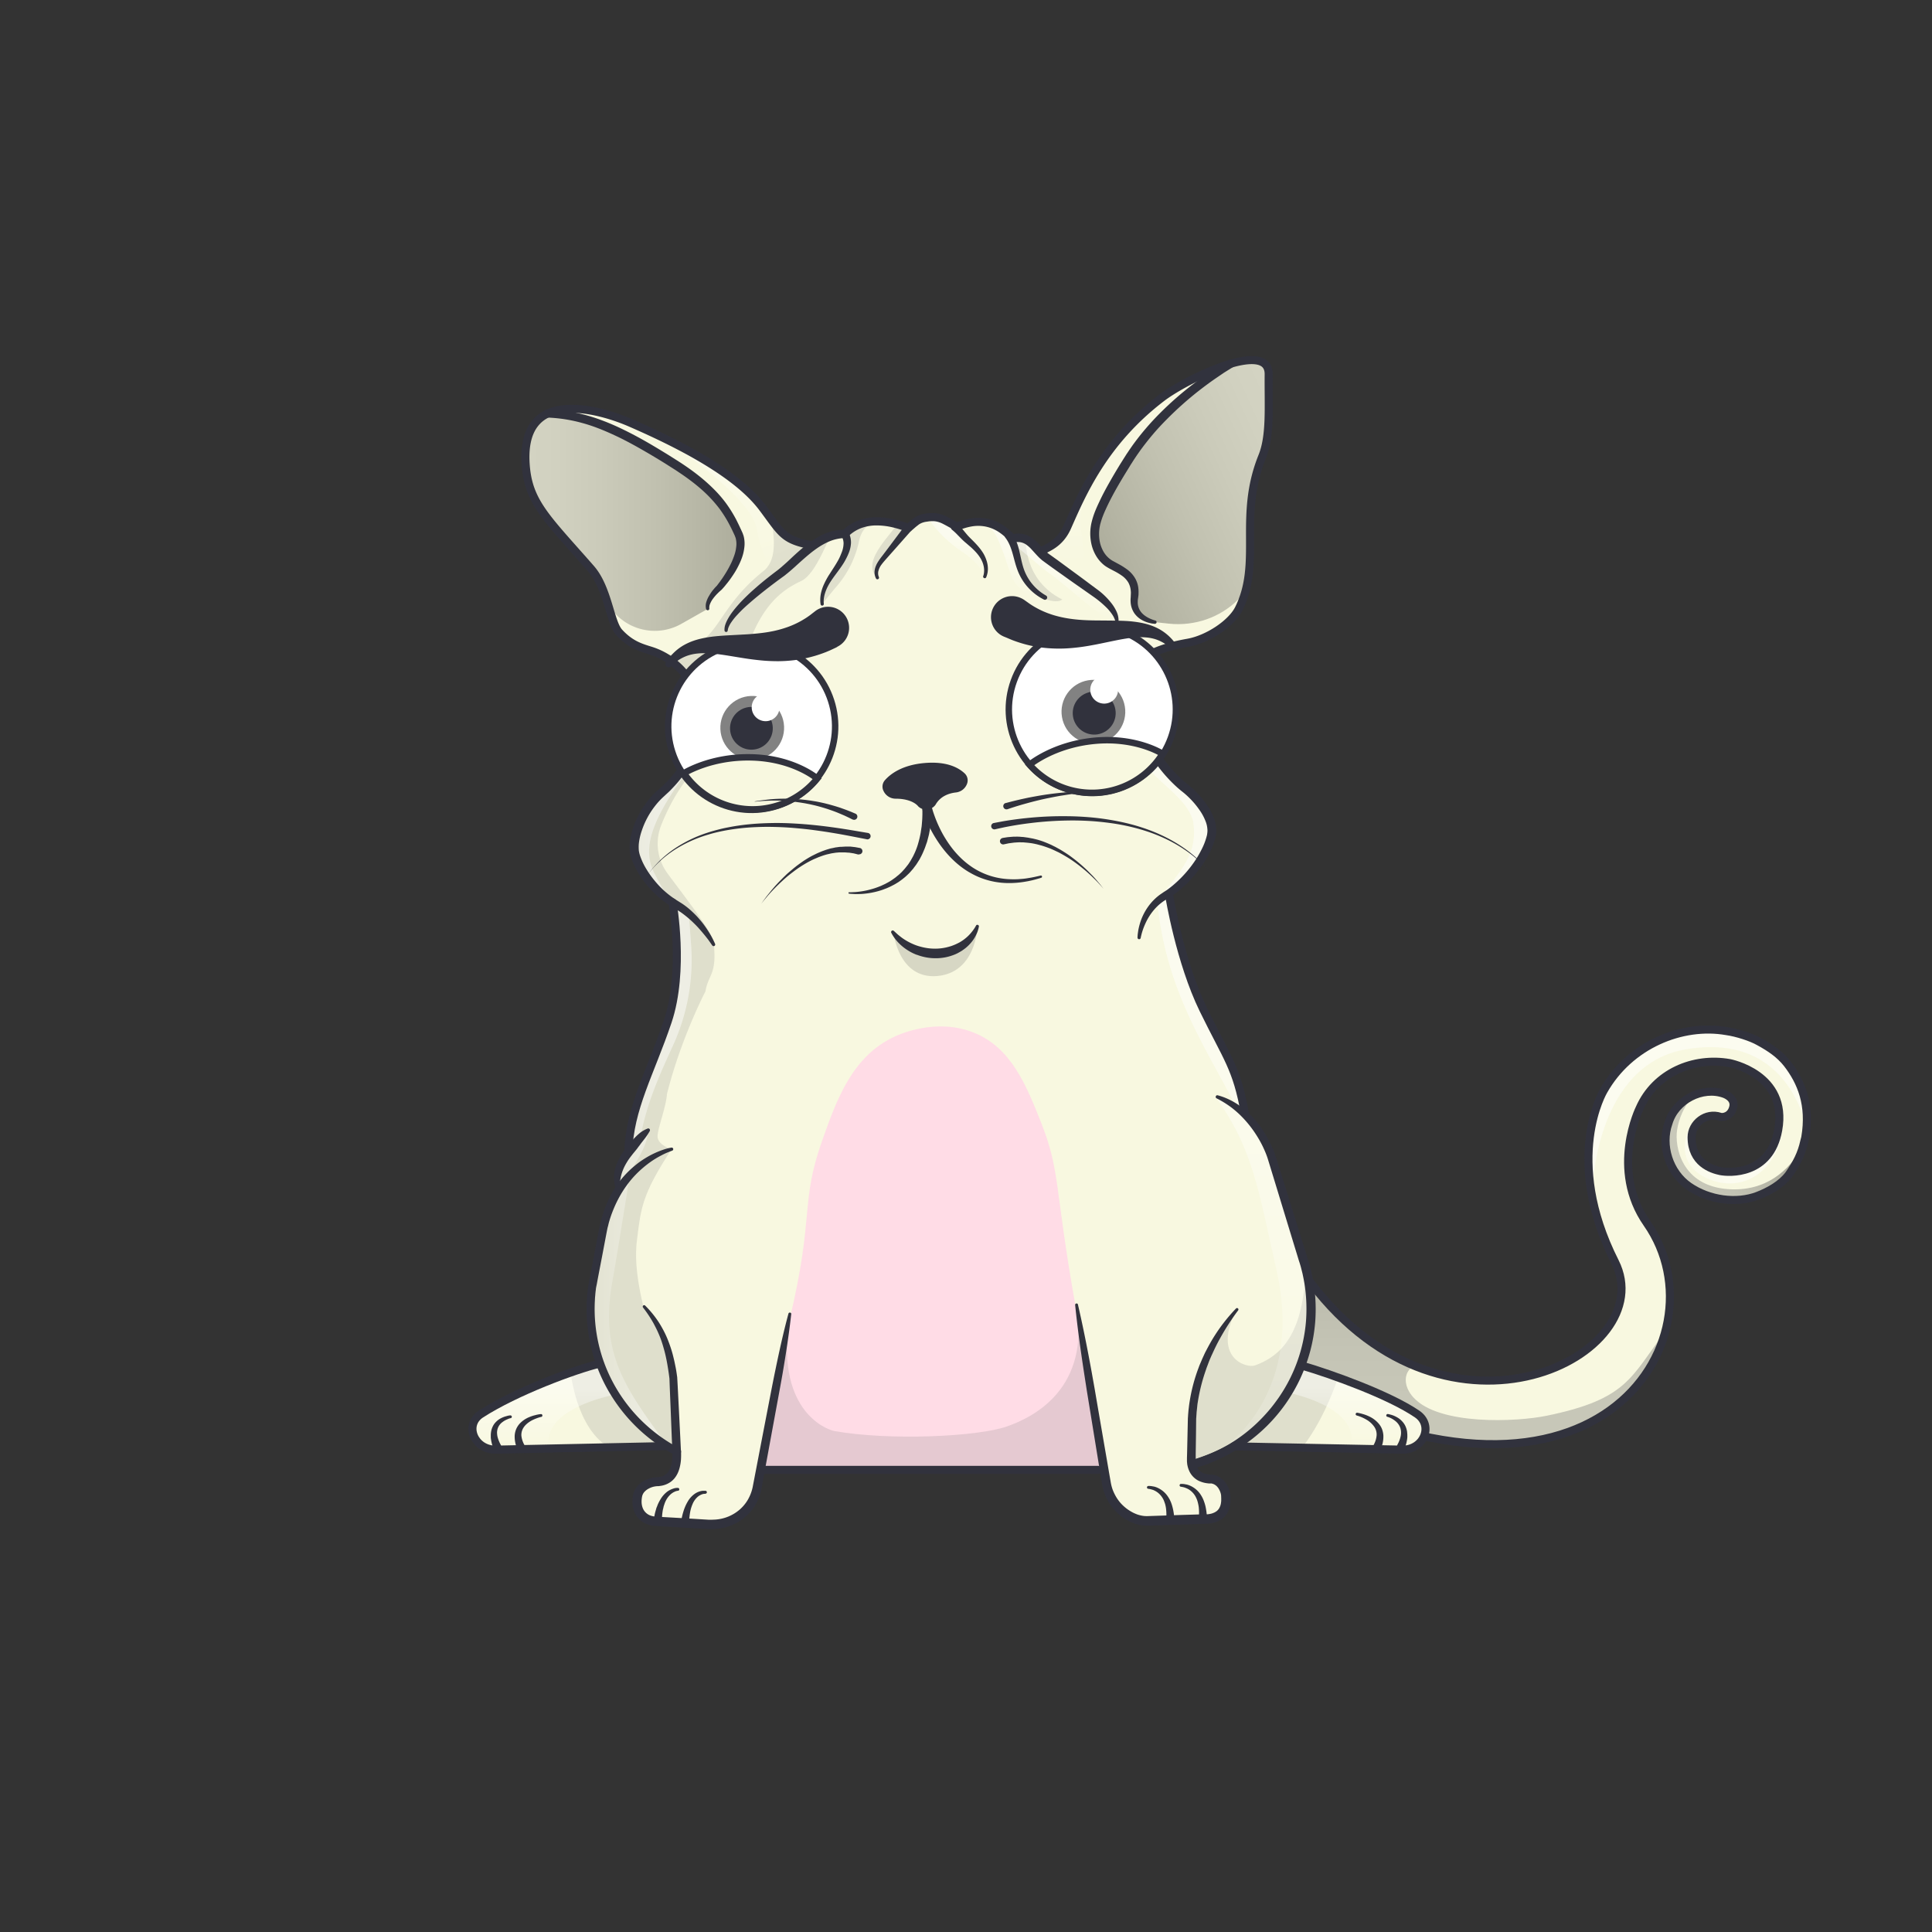 <svg xmlns="http://www.w3.org/2000/svg" viewBox="0 0 3000 3000" xmlns:xlink="http://www.w3.org/1999/xlink"><rect x="0" y="0" width="3000" height="3000" fill="#333333" stroke="none"/><g clip-path="url(#kittyClipPath)"><g id="tailFur"><path fill="#f8f8e0" d="M2003.6 1961c11.5 11.1 22.6 22 32.2 31.4 214.6 281.5 544.4 110.6 471.9-33-81-160.3-17.5-265.9-17.5-265.9 40.2-71 121.4-104.5 190.7-92.4 15.8 2.2 38.3 9.3 50.5 16.3 17.7 9.6 32.6 19.9 43.8 34.2 21.7 28 36.7 63.8 28 114.8l-1.5 5.8c-4.1 19.1-11.9 34.5-24.1 51.8-11.6 15.3-30.7 26-48.3 32.8-32.9 12.6-75.6 6.8-106.6-14.6s-44.2-63.9-31.9-98.2c10.5-36.1 52.7-57.7 86.6-45.4 0 0 17.4 5.7 14 20.4s-15.8 16.3-19.8 15.2c-22.9-7.7-44.9 10.6-44.9 31.6 0 40 31.2 49.8 44.3 52.6s77.5 7.1 90.2-63.8c15.6-86.9-75.8-103.9-75.8-103.9-55.6-9.8-115.1 15-139.3 69.9 0 0-47.3 94.9 11.5 179.2 124.9 179-82.6 516.9-589.3 233.9z"></path><defs><clipPath id="tailShadow__b"><path fill="none" d="M2003.6 1961c11.5 11.1 22.6 22 32.2 31.4 214.6 281.5 544.4 110.6 471.9-33-81-160.3-17.5-265.9-17.5-265.9 40.2-71 121.4-104.5 190.7-92.4 15.8 2.2 38.3 9.3 50.5 16.3 17.7 9.6 32.6 19.9 43.8 34.2 21.7 28 36.7 63.8 28 114.8l-1.5 5.8c-4.1 19.1-11.9 34.5-24.1 51.8-11.6 15.3-30.7 26-48.3 32.8-32.9 12.6-75.6 6.8-106.6-14.6s-44.2-63.9-31.9-98.2c10.5-36.1 52.7-57.7 86.6-45.4 0 0 17.4 5.7 14 20.4s-15.8 16.3-19.8 15.2c-22.9-7.7-44.9 10.6-44.9 31.6 0 40 31.2 49.8 44.3 52.6s77.5 7.1 90.2-63.8c15.6-86.9-75.8-103.9-75.8-103.9-55.6-9.8-115.1 15-139.3 69.9 0 0-47.3 94.9 11.5 179.2 124.9 179-82.6 516.9-589.3 233.9z"></path></clipPath><linearGradient id="tailShadow__a" x1="2219.56" x2="2219.56" y1="2291.47" y2="1848.89" gradientUnits="userSpaceOnUse"><stop offset="0" stop-color="gray"></stop><stop offset=".27" stop-color="#7d7d7d"></stop><stop offset=".46" stop-color="#747474"></stop><stop offset=".64" stop-color="#646464"></stop><stop offset=".8" stop-color="#4d4d4d"></stop><stop offset=".95" stop-color="#303030"></stop><stop offset="1" stop-color="#242424"></stop></linearGradient><linearGradient id="tailShadow__c" x1="2699.69" x2="2817.06" y1="1608.59" y2="1533.39" gradientUnits="userSpaceOnUse"><stop offset=".28" stop-color="#fff"></stop><stop offset="1" stop-color="#fff" stop-opacity="0"></stop></linearGradient><linearGradient id="tailShadow__d" x1="2610.96" x2="2701.62" y1="1900.09" y2="1765.57" gradientTransform="matrix(0.91, 0.3, -0.33, 1, 825, -789.24)" gradientUnits="userSpaceOnUse"><stop offset="0" stop-color="#fff" stop-opacity="0"></stop><stop offset=".72" stop-color="#fff"></stop></linearGradient><linearGradient id="tailShadow__e" x1="2591.65" x2="2781.26" y1="1841.23" y2="1787.48" xlink:href="#tailShadow__a"></linearGradient></defs><g clip-path="url(#tailShadow__b)" style="mix-blend-mode:multiply"><path fill="url(#tailShadow__a)" d="M2196.9 2120.2c-17.5 8.4-19.2 31.3-2 49.9 39.9 43.5 159.7 37.9 206.6 28.3 127.5-26.1 130.7-61.2 184.1-130.1l240.6-35.8-96 259-1117.2-48.1 196.5-394.5s351.2 218.8 387.4 271.3z" opacity=".4"></path></g><g clip-path="url(#tailShadow__b)" style="mix-blend-mode:overlay"><path fill="url(#tailShadow__c)" d="M2473.5 1838.8s7.1-185.7 144-209.3c166.5-28.8 188.7 129 188.7 129l6.1-211.4-196.7-57.2-207 87.1-28.9 102.3z" opacity=".5"></path><path fill="url(#tailShadow__d)" d="M2625.5 1746.5s-33.9 57.6 27 84c57.7 25 115-17.5 116.7-93s-76.7 26.8-101.4 16.5-42.3-7.5-42.3-7.5z" opacity=".5"></path><path fill="url(#tailShadow__e)" d="M2636.2 1693.5s-26.2 23.2-32 61c-4 25.6 6.6 87 79.5 92 118.4 8.1 140.5-135 140.5-135s29 263-93 227-192-99-160-186 36-62 65-59z" opacity=".4"></path></g></g><g id="tail"><path fill="none" stroke="#31323d" stroke-linecap="round" stroke-linejoin="round" stroke-width="12.5" d="M2003.6 1961c11.5 11.1 22.6 22 32.2 31.4 214.6 281.5 544.4 110.6 471.9-33-81-160.3-17.5-265.9-17.5-265.9 40.2-71 121.4-104.5 190.7-92.4 15.8 2.2 38.3 9.3 50.5 16.3 17.7 9.6 32.6 19.9 43.8 34.2 21.7 28 36.7 63.8 28 114.8l-1.5 5.8c-4.1 19.1-11.9 34.5-24.1 51.8-11.6 15.3-30.7 26-48.3 32.8-32.9 12.6-75.6 6.8-106.6-14.6s-44.2-63.9-31.9-98.2c10.5-36.1 52.7-57.7 86.6-45.4 0 0 17.4 5.7 14 20.4s-15.8 16.3-19.8 15.2c-22.9-7.7-44.9 10.6-44.9 31.6 0 40 31.2 49.8 44.3 52.6s77.5 7.1 90.2-63.8c15.6-86.9-75.8-103.9-75.8-103.9-55.6-9.8-115.1 15-139.3 69.9 0 0-47.3 94.9 11.5 179.2 124.9 179-82.6 516.9-589.3 233.9z"></path></g></g><g clip-path="url(#kittyClipPath)"><g id="bodyFur"><defs><clipPath id="bodyFur__a"><path fill="none" d="M1042.7 1400.2c-34-22-54.7-57.9-57.5-77.8-3.4-23.7 12-65.5 42.3-91.8s41.7-52.6 41.7-52.6l3.2-5.4a110.9 110.9 0 0 0 2.5-108.6 110.7 110.7 0 0 0-64.9-53.8c-15.9-4.9-31.4-9.6-48.7-28.4-14.1-15.4-17.4-68.7-43.8-98.9-66-75.4-95.1-100.9-100.7-155.4-13.3-130.7 115.8-91.2 162.3-70.9 120.4 52.3 177.7 95.4 205.4 132.4 29.9 39.9 34.5 49.9 80 58.4l.3-.2c14.1-10.6 29.7-18.4 47.2-18.2 25.2-25.2 60.8-23.5 98.4-9.3 12.5-10.1 14.6-15.6 35.8-16.9 16-1 24.6 7.8 40 14.7 28-12 58.5-12 85.7 18.5 22-5.6 31.9 8.8 43.2 20.9 8.2-5.9 29.5-10.2 42.1-38.4 22-49.5 55.9-131.6 146.8-200.9 37.9-29 166.6-91.7 166-36.4-.5 51.7 3.2 95-10 127.7-37.8 93.8-.5 164.6-36.5 236.6-11.2 22.4-47.6 47.1-79.3 52.6-102.3 17.9-97.5 64-92.1 84.2a95.3 95.3 0 0 0 5.9 16.5l17.9 38.7c12.8 29.8 31.3 56.6 54.8 78.1 3.1 2.9 6.3 5.6 9.4 8 20.3 16 45.1 46.5 41.3 71.3s-30.1 66.2-63.2 90.1a6.2 6.2 0 0 0-2.5 6.8 6.4 6.4 0 0 1 .2.7c1 6.2 17.6 103.2 52.6 175 37.2 76.3 51.8 90.3 64.4 160.8a1.7 1.7 0 0 1 .1.7 3.6 3.6 0 0 0 1.2 2.8c30 29.7 40.9 66.7 40.9 66.7l51.2 165.6a247.8 247.8 0 0 1-6.4 155.8l.8.3c47.4 13.8 136.8 46.1 179.8 75.5 26.1 17.8 10.1 55.9-23.2 55.3l-259.2-5.1h-2.3a242.9 242.9 0 0 1-65.2 28h-.1c2.8 13.3 12.3 21.1 28.1 21.9 18.2 1.1 23.7 18.6 24.4 25.6 2.3 21.2-5.8 34.7-27.8 36.9l-91.9 3a52.6 52.6 0 0 1-22.2-3.9 71.6 71.6 0 0 1-43.2-54.3l-3.4-20.7h-529.3l-4.4.4-4.9 26.2a72.2 72.2 0 0 1-8.8 23.9c-13.5 22.8-38.9 35.7-65.4 34.1l-84.2-5c-21.4-1.5-32-18.9-27.3-40.4 2.5-11.2 15.1-20.3 30.7-21.1 23.3-1.1 30.3-20.2 29.9-43.5v-3.3l-10.5-5.9a19.3 19.3 0 0 0-13.1-2.5l-2.6.2L770 2251c-33.3.6-49.7-38.2-23.2-55.3 53.1-34.3 143.2-68.1 182.5-77.8a2.5 2.5 0 0 0 1.8-2.6 1.3 1.3 0 0 0-.1-.6 248.8 248.8 0 0 1-11.8-115.1l17.3-90.7c4.8-22.9 12.5-41.8 21.7-57.2l1.8-2.9c-6.5-26.5 4.8-45.2 14.9-58.3l.8-1c1.5-68 34.5-124 61.1-203.4s7.5-184.9 7.5-184.9z"></path></clipPath></defs><g clip-path="url(#bodyFur__a)"><path fill="#f8f8e0" d="M715.6 567.3H2225v1824.09H715.6z"></path><path fill="#f8f8e0" d="M681.9 522.7h1611.5v1899.98H681.9z"></path><path fill="#ffdce6" d="M1181.5 2294.7c1.7-6.6 5.2-56.8 22.7-141.2 10.4-50.5 16.8-83.5 22-105 38.7-162 16.1-179.6 50-276 23.1-65.9 47.1-131.2 111-162 7.6-3.7 65.8-30.8 125-7 57.6 23.1 81.2 80.6 105.3 141.9 29.1 74.1 19.9 99.7 53 285.3 6.9 38.6 13.7 77.2 20.7 115.8 4 22.6 5.9 45.3 10 68 9.4 53.2 11.6 54.1 11.3 56.2-9.7 78.5-486.6 140.6-531 24z"></path></g></g><g id="shadow" style="mix-blend-mode:multiply"><defs><clipPath id="bodyShadow__b"><path fill="none" d="M1042.7 1400.2c-34-22-54.7-57.9-57.5-77.8-3.4-23.7 12-65.5 42.3-91.8s41.7-52.6 41.7-52.6l3.2-5.4a110.9 110.9 0 0 0 2.5-108.6 110.7 110.7 0 0 0-64.9-53.8c-15.9-4.9-31.4-9.6-48.7-28.4-14.1-15.4-17.4-68.7-43.8-98.9-66-75.4-95.1-100.9-100.7-155.4-13.3-130.7 115.8-91.2 162.3-70.9 120.4 52.3 177.7 95.4 205.4 132.4 29.9 39.9 34.5 49.9 80 58.4l.3-.2c14.1-10.6 29.7-18.4 47.2-18.2 25.2-25.2 60.8-23.5 98.4-9.3 12.5-10.1 14.6-15.6 35.8-16.9 16-1 24.6 7.8 40 14.7 28-12 58.5-12 85.7 18.5 22-5.6 31.9 8.8 43.2 20.9 8.2-5.9 29.5-10.2 42.1-38.4 22-49.5 55.9-131.6 146.8-200.9 37.9-29 166.6-91.7 166-36.4-.5 51.7 3.2 95-10 127.7-37.8 93.8-.5 164.6-36.5 236.6-11.2 22.4-47.6 47.1-79.3 52.6-102.3 17.9-97.5 64-92.1 84.2a95.3 95.3 0 0 0 5.9 16.5l17.9 38.7c12.8 29.8 31.3 56.6 54.8 78.1 3.1 2.9 6.3 5.6 9.4 8 20.3 16 45.1 46.5 41.3 71.3s-30.1 66.2-63.2 90.1a6.2 6.2 0 0 0-2.5 6.8 6.4 6.4 0 0 1 .2.7c1 6.2 17.6 103.2 52.6 175 37.2 76.3 51.8 90.3 64.4 160.8a1.7 1.7 0 0 1 .1.7 3.6 3.6 0 0 0 1.2 2.8c30 29.7 40.9 66.7 40.9 66.7l51.2 165.6a247.8 247.8 0 0 1-6.4 155.8l.8.3c47.4 13.8 136.8 46.1 179.8 75.5 26.1 17.8 10.1 55.9-23.2 55.3l-259.2-5.1h-2.3a242.9 242.9 0 0 1-65.2 28h-.1c2.8 13.3 12.3 21.1 28.1 21.9 18.2 1.1 23.7 18.6 24.4 25.6 2.3 21.2-5.8 34.7-27.8 36.9l-91.9 3a52.6 52.6 0 0 1-22.2-3.9 71.6 71.6 0 0 1-43.2-54.3l-3.4-20.7h-529.3l-4.4.4-4.9 26.2a72.2 72.2 0 0 1-8.8 23.9c-13.5 22.8-38.9 35.7-65.4 34.1l-84.2-5c-21.4-1.5-32-18.9-27.3-40.4 2.5-11.2 15.1-20.3 30.7-21.1 23.3-1.1 30.3-20.2 29.9-43.5v-3.3l-10.5-5.9a19.3 19.3 0 0 0-13.1-2.5l-2.6.2L770 2251c-33.3.6-49.7-38.2-23.2-55.3 53.1-34.3 143.2-68.1 182.5-77.8a2.5 2.5 0 0 0 1.8-2.6 1.3 1.3 0 0 0-.1-.6 248.8 248.8 0 0 1-11.8-115.1l17.3-90.7c4.8-22.9 12.5-41.8 21.7-57.2l1.8-2.9c-6.5-26.5 4.8-45.2 14.9-58.3l.8-1c1.5-68 34.5-124 61.1-203.4s7.5-184.9 7.5-184.9z"></path></clipPath><linearGradient id="bodyShadow__a" x1="813.03" x2="1148.65" y1="811.89" y2="811.89" gradientUnits="userSpaceOnUse"><stop offset="0" stop-color="gray"></stop><stop offset=".14" stop-color="#797979"></stop><stop offset=".35" stop-color="#646464"></stop><stop offset=".6" stop-color="#434343"></stop><stop offset=".89" stop-color="#141414"></stop><stop offset="1"></stop></linearGradient><linearGradient id="bodyShadow__c" x1="1756.59" x2="2114.52" y1="770.45" y2="770.45" gradientTransform="matrix(-0.91, 0.41, 0.41, 0.91, 3303.47, -728.49)" xlink:href="#bodyShadow__a"></linearGradient></defs><g><g clip-path="url(#bodyShadow__b)"><path style="mix-blend-mode:multiply" fill="#7f7f7f" d="M1226.5 2040.4c-24.3 147.7 54.2 178.3 68.5 181.6 86.5 15.5 223.8 8.8 268.5-7 41.8-14.7 129.9-58.5 108-189.4l43 256.8h-533.6z" opacity=".2"></path><path style="mix-blend-mode:multiply" fill="#7f7f7f" d="M1854.3 2157.4s29.9-91.4 66.3-124.9c-39.4 75 14.1 92.7 28.1 87.7 53.7-19.2 74.9-66.7 79.2-150l65.3 116.3s-55 256-204 214l-38.7-18.1z" opacity=".2"></path><path style="mix-blend-mode:multiply" fill="url(#bodyShadow__a)" d="M844.4 645.4s28-9.6 115.8 26.1c52.1 21.4 95.4 48.7 138.8 88.2l36.7 45.8 10.5 25 2.5 38L1107 925l-8 20.5-41.2 23.3a83.6 83.6 0 0 1-56.7 9.3 83.4 83.4 0 0 1-63.1-53.8l-8.7-24.1-109.1-139.7s-12.6-39-4.3-73 28.5-42.1 28.5-42.1z" opacity=".3"></path><path style="mix-blend-mode:multiply" fill="url(#bodyShadow__c)" d="M1920.6 556.9s-34.1 7.1-126.1 105.2c-38.6 41.2-50 72-81.3 126.7l-13.4 62.7 45.7 37.3 17 26 1.6 32.3c6.7 11.3 16.8 17.2 29.4 19l21.6 2.3c39.8 4.2 79.6-9.4 107.8-37.7 6.8-6.9 12-13.6 14.4-19.4l8.2-69.2 11.7-64.6 7-81.4 5.8-114.9-13.2-22z" opacity=".3"></path><path fill="#7f7f7f" d="M1052.2 2254.4s-31.4-.7-81-.7" opacity=".2"></path><path style="mix-blend-mode:multiply" fill="#7f7f7f" d="M1410.4 816s-60.6 63.9-47.9 77.5v3.6c-30.1-27 33.7-76.7 30.5-86.5-.1 0 4.5.2 17.4 5.4z" opacity=".2"></path><path style="mix-blend-mode:multiply" fill="#7f7f7f" d="M1356.1 809.6c-15.6 9.7-20 19.9-22.5 31.9a156 156 0 0 1-33.7 68.1c-15.1 17.8-23.2 28.5-23.2 28.5-4.2-31.7 38.9-62.6 38.9-111 0 0 27.6-22.8 40.5-17.5z" opacity=".2"></path><path style="mix-blend-mode:multiply" fill="#7f7f7f" d="M1277.5 819.5l-80.2-13.5c8.4 42.5 4.5 67.8-11.9 80.8-57.9 46.2-66.5 87.3-96.2 109.2-27 19.8-59.2 22.7-59.2 22.7s-24.3 169.1-33.8 170.8c-19.4 3.3-38 146.1-28 216.7 0 0-47.8 419.7-76.2 569.3-31.7 166.4 17.2 278.2 79.2 278.2 49.6 0 81 .7 81 .7l-1.4-49c-4.9-88-29-150.8-52.6-176.8v-3.3c-7.1-30.8-13.2-66.2-9.2-98.8 6.3-50.9 7.6-71.2 53.9-142.1 0-.1-22.7-6.2-21.8-21 .7-12.8 13.4-45.4 14.5-64.4 22.1-87.8 59.7-159.2 59.8-159.5 4.1-26.2 18.6-26.1 12.7-76.3-2-16.3-42.7-67.8-71.6-107a77.8 77.8 0 0 1-9.7-75.1c10.4-26 27.2-59.5 52.3-86.1 0 0 58.4-102.6 65-131.5 23.8-104.2 55.6-140.7 99.6-161.1 21.1-9.7 37.6-54.7 45.6-69.2 13.1-23.7-11.8-13.7-11.8-13.7z" opacity=".2"></path><path style="mix-blend-mode:multiply" fill="#7f7f7f" d="M1592.6 834.5c0 2-3.9 66.3 56.8 96.3 0 0-6.6 7.7-31.2-2.3s-53.4-62-40.7-96.7c10.3 3.7 15.1 2.7 15.1 2.7z" opacity=".2"></path></g></g></g><g id="highlight" style="mix-blend-mode:overlay"><defs><clipPath id="bodyHighlight__b"><path fill="none" d="M1042.7 1400.2c-34-22-54.7-57.9-57.5-77.8-3.4-23.7 12-65.5 42.3-91.8s41.7-52.6 41.7-52.6l3.2-5.4a110.9 110.9 0 0 0 2.5-108.6 110.7 110.7 0 0 0-64.9-53.8c-15.9-4.9-31.4-9.6-48.7-28.4-14.1-15.4-17.4-68.7-43.8-98.9-66-75.4-95.1-100.9-100.7-155.4-13.3-130.7 115.8-91.2 162.3-70.9 120.4 52.3 177.7 95.4 205.4 132.4 29.9 39.9 34.5 49.9 80 58.4l.3-.2c14.1-10.6 29.7-18.4 47.2-18.2 25.2-25.2 60.8-23.5 98.4-9.3 12.5-10.1 14.6-15.6 35.8-16.9 16-1 24.6 7.8 40 14.7 28-12 58.5-12 85.7 18.5 22-5.6 31.9 8.8 43.2 20.9 8.2-5.9 29.5-10.2 42.1-38.4 22-49.5 55.9-131.6 146.8-200.9 37.9-29 166.6-91.7 166-36.4-.5 51.7 3.2 95-10 127.7-37.8 93.8-.5 164.6-36.5 236.6-11.2 22.4-47.6 47.1-79.3 52.6-102.3 17.9-97.5 64-92.1 84.2a95.3 95.3 0 0 0 5.9 16.5l17.9 38.7c12.8 29.8 31.3 56.6 54.8 78.1 3.1 2.9 6.3 5.6 9.4 8 20.3 16 45.1 46.5 41.3 71.3s-30.1 66.2-63.2 90.1a6.2 6.2 0 0 0-2.5 6.8 6.4 6.4 0 0 1 .2.7c1 6.2 17.6 103.2 52.6 175 37.2 76.3 51.8 90.3 64.4 160.8a1.7 1.7 0 0 1 .1.7 3.6 3.6 0 0 0 1.2 2.8c30 29.7 40.9 66.7 40.9 66.7l51.2 165.6a247.8 247.8 0 0 1-6.4 155.8l.8.3c47.4 13.8 136.8 46.1 179.8 75.5 26.1 17.8 10.1 55.9-23.2 55.3l-259.2-5.1h-2.3a242.9 242.9 0 0 1-65.2 28h-.1c2.8 13.3 12.3 21.1 28.1 21.9 18.2 1.1 23.7 18.6 24.4 25.6 2.3 21.2-5.8 34.7-27.8 36.9l-91.9 3a52.6 52.6 0 0 1-22.2-3.9 71.6 71.6 0 0 1-43.2-54.3l-3.4-20.7h-529.3l-4.4.4-4.9 26.2a72.2 72.2 0 0 1-8.8 23.9c-13.5 22.8-38.9 35.7-65.4 34.1l-84.2-5c-21.4-1.5-32-18.9-27.3-40.4 2.5-11.2 15.1-20.3 30.7-21.1 23.3-1.1 30.3-20.2 29.9-43.5v-3.3l-10.5-5.9a19.3 19.3 0 0 0-13.1-2.5l-2.6.2L770 2251c-33.3.6-49.7-38.2-23.2-55.3 53.1-34.3 143.2-68.1 182.5-77.8a2.5 2.5 0 0 0 1.8-2.6 1.3 1.3 0 0 0-.1-.6 248.8 248.8 0 0 1-11.8-115.1l17.3-90.7c4.8-22.9 12.5-41.8 21.7-57.2l1.8-2.9c-6.5-26.5 4.8-45.2 14.9-58.3l.8-1c1.5-68 34.5-124 61.1-203.4s7.5-184.9 7.5-184.9z"></path></clipPath><linearGradient id="bodyHighlight__a" x1="1906.29" x2="1906.29" y1="2464.39" y2="1214.47" gradientUnits="userSpaceOnUse"><stop offset="0" stop-color="#fff" stop-opacity="0"></stop><stop offset=".72" stop-color="#fff"></stop></linearGradient><linearGradient id="bodyHighlight__c" x1="889.77" x2="1074" y1="1726.98" y2="1726.98" xlink:href="#bodyHighlight__a"></linearGradient><linearGradient id="bodyHighlight__d" x1="2116.32" x2="2116.32" y1="2248.97" y2="2113.28" xlink:href="#bodyHighlight__a"></linearGradient><linearGradient id="bodyHighlight__e" x1="1044.74" x2="1044.74" y1="2253.08" y2="2117.39" gradientTransform="matrix(-1, 0, 0, 1, 1878.82, 0)" xlink:href="#bodyHighlight__a"></linearGradient><linearGradient id="bodyHighlight__f" x1="1743.61" x2="1743.61" y1="877.14" y2="462.96" xlink:href="#bodyHighlight__a"></linearGradient><linearGradient id="bodyHighlight__g" x1="1190.44" x2="1190.44" y1="908.91" y2="481.21" gradientTransform="matrix(-0.93, 0.37, 0.37, 0.93, 1915.64, -369.5)" xlink:href="#bodyHighlight__a"></linearGradient><linearGradient id="bodyHighlight__h" x1="1576.06" x2="1576.06" y1="931.34" y2="811.95" xlink:href="#bodyHighlight__a"></linearGradient><linearGradient id="bodyHighlight__i" x1="1654.64" x2="1654.64" y1="964.36" y2="835.25" xlink:href="#bodyHighlight__a"></linearGradient><linearGradient id="bodyHighlight__j" x1="1486.96" x2="1486.96" y1="898.06" y2="806.39" xlink:href="#bodyHighlight__a"></linearGradient></defs><g style="isolation:isolate"><g fill="none"><path d="M0 0h3000v3000H0z"></path><path d="M0 0h3000v3000H0z"></path></g><g clip-path="url(#bodyHighlight__b)" opacity=".6"><path style="mix-blend-mode:overlay" fill="url(#bodyHighlight__a)" d="M1796.8 1398.8c13.5 138 72.1 222.1 120.7 316-11.6-3.6-25.7-11.6-30.2-11.6 58.8 80.8 67.4 147.5 94.9 269.3 46.1 204.7-93.5 283.9-93.5 283.9l61.1-35.5s63-74.8 72.5-107.6c5.5-19.1 50.2-86 35.2-167.2-41.6-224.4-188.2-588.9-188.2-588.9 83.8-81.9-4.1-174.7-4.1-174.7l-7-21.1-37-58.9c-21.5-30.4-49-59-58-96l-10 33c-3 41-1.7 107.9 25.6 148 18.6 27.3 65.7 53.1 74 88.3 7.4 49.3-16.6 73.3-56 123z" opacity=".8"></path><path fill="url(#bodyHighlight__c)" d="M1073.2 1467.6a319.6 319.6 0 0 1-28.1 155.7c-19.8 43.4-42.3 91.7-51.1 146.7-.3 2.2 12.3-14.3 12.2-12-2.5 28.5-26.1 53.7-28.2 66.6-11.2 70.3-21.2 132.2-27.1 165.2-20 112 19.3 165 86 256-68.6-36.7-110.7-135-110.7-135-84-99.2-15.7-904.7 133.3-902.6-45.2 63.8-62.8 107.8-44.3 145.9 8.3 17 20.1 36.7 27.5 46.1 9.5 12.1 26.8 15.9 26.8 15.9z" opacity=".8"></path><path style="mix-blend-mode:overlay" fill="url(#bodyHighlight__d)" d="M1999.2 2162.4s113.2 21.1 98.3 83.6l92.7 3 43.3-6.5-4.3-68.5-206.9-60.7z" opacity=".8"></path><path style="mix-blend-mode:overlay" fill="url(#bodyHighlight__e)" d="M951.2 2166.5s-113.2 21.1-98.3 83.6l-92.7 3-43.3-6.5 4.3-68.5 206.9-60.7z" opacity=".8"></path><path style="mix-blend-mode:overlay" fill="url(#bodyHighlight__f)" d="M1877 463s7.5 33-46.5 94.5-98.3 111.8-131.7 182.6c-31 65.9-20.6 74.7-18.3 93.3 4.5 36.3 7.5 54-21 37.5s-51-30-49.5-66 147-322.4 267-341.9z" opacity=".8"></path><path style="mix-blend-mode:overlay" fill="url(#bodyHighlight__g)" d="M859.5 562.5s5.1 33.5 77.9 70.9 132.4 68.2 189.3 121.9c52.9 50 46.5 62 51.2 80.2 9 35.3 24.8 64.8 45.3 39s24.4-58.4 9.9-91.3-254.8-246.4-373.6-220.7z" opacity=".8"></path><path style="mix-blend-mode:overlay" fill="url(#bodyHighlight__h)" d="M1528.8 812c12 7.8 19.6 20.8 24.5 34.2s5.8 14.3 10.1 28 9.5 28.1 16.6 35.7c9.8 10.4 30.4 26.2 43.3 20.1-23.2-11.3-38.1-31.5-44.7-56.4-2.8-10.6-3.7-21.9-8.2-31.9s-14.2-18.9-25.2-18" opacity=".8"></path><path style="mix-blend-mode:overlay" fill="url(#bodyHighlight__i)" d="M1577.2 848.3c11.9 7.8 41.1 34.5 53 42.5 26 17.7 88.6 79 104.2 73.2-20.9-54.5-58.3-61.7-72.6-71.5-50.3-35.6-61-58.7-86.9-57.2" opacity=".8"></path><path style="mix-blend-mode:overlay" fill="url(#bodyHighlight__j)" d="M1485 850.4c8.8 6.5 18.2 12.3 26.2 19.8s14.7 17 16.3 27.9c3.2-12.2-.2-25.3-6.5-36.2s-15.2-19.9-24-28.8-15.2-15.3-24.5-20.6a45.8 45.8 0 0 0-20.1-6.1c-12.1-.5-6.4 5.5-1.2 11.8a202.1 202.1 0 0 0 33.8 32.2z" opacity=".8"></path></g></g></g><g id="bodyMask"></g><g id="body"><path fill="#31323d" d="M1848.9 2267.9c10.1-3.2 20.1-6.6 29.9-10.6a300.2 300.2 0 0 0 28.7-13.5c2.4-1.2 4.7-2.6 7-3.9l6.8-4 6.8-4.3 6.7-4.4a318.4 318.4 0 0 0 25.5-19.5 2.5 2.5 0 0 1 3.6 3.5 206.8 206.8 0 0 1-23.4 23.4l-6.4 5.3-6.7 5.1-6.8 4.7-7 4.6a219.8 219.8 0 0 1-29.7 15.4 187.3 187.3 0 0 1-31.8 10.3 6.3 6.3 0 0 1-3.3-12.1z"></path><path fill="#31323d" d="M1848.9 2267.9a241.8 241.8 0 0 0 109-64.2c5-5.1 9.8-10.4 14.3-15.8s8.8-11.2 12.9-17a243.1 243.1 0 0 0 42.8-118.9 251.3 251.3 0 0 0-.3-42.5c-.6-7.1-1.6-14.1-2.9-21.1-.6-3.5-1.4-7-2.1-10.5l-1.3-5.2-1.3-5.1c-.4-1.6-1-3.4-1.5-5.2l-1.7-5.2-3.2-10.5-6.4-20.9-25.6-83.9-12.8-41.9c-1-3.2-2.2-6.5-3.5-9.7s-2.8-6.5-4.3-9.7a168.2 168.2 0 0 0-10.4-18.5 173.2 173.2 0 0 0-26.7-32.4c-2.6-2.4-5.2-4.7-8-7s-5.5-4.3-8.4-6.3a153.5 153.5 0 0 0-18.4-10.9 2.5 2.5 0 0 1-1.1-3.4 2.4 2.4 0 0 1 2.9-1.3c14.5 3.8 28.2 11.2 40.1 20.7a147.4 147.4 0 0 1 30.2 33.8 226.3 226.3 0 0 1 11.2 19.7c1.6 3.4 3.2 6.9 4.7 10.4s2.8 7 4 10.8l13.1 41.9 26.2 83.7 6.5 21 3.3 10.5 1.6 5.2c.6 1.8 1.1 3.4 1.6 5.3l1.5 5.5 1.3 5.5c.8 3.6 1.7 7.3 2.3 11 1.4 7.4 2.5 14.8 3.3 22.3a261.3 261.3 0 0 1 .4 45.1 256 256 0 0 1-7.6 44.4 268.3 268.3 0 0 1-15.3 42.4 256.2 256.2 0 0 1-124.9 124.9 253.6 253.6 0 0 1-42.3 15.1 6.3 6.3 0 0 1-7.6-4.5 6.2 6.2 0 0 1 4.3-7.6z"></path><path fill="none" stroke="#31323d" stroke-linecap="round" stroke-miterlimit="10" stroke-width="12.5" d="M931.3 2117.4c-38.1 9.1-130.5 43.4-184.5 78.3-26.5 17.1-10.1 55.9 23.2 55.3l263.4-5.5"></path><path fill="#31323d" d="M840.4 2200.1a58.8 58.8 0 0 0-7.8 2.5 63.6 63.6 0 0 0-7.5 3.4c-4.7 2.7-8.9 6-11.7 10.1a20.7 20.7 0 0 0-3.8 13.3 37.6 37.6 0 0 0 4.5 14 6.3 6.3 0 0 1-2.6 8.5 6.4 6.4 0 0 1-8.5-2.6l-.3-.7a47.2 47.2 0 0 1-3.5-19.2 31.5 31.5 0 0 1 2.2-10 30.5 30.5 0 0 1 5.4-8.6 41.9 41.9 0 0 1 15.5-10.5 53.9 53.9 0 0 1 8.6-2.8 51.9 51.9 0 0 1 8.9-1.7 2.1 2.1 0 0 1 2.4 1.9 2.2 2.2 0 0 1-1.7 2.5z"></path><path fill="#31323d" d="M793 2202.1a21.9 21.9 0 0 0-3.4 1l-3.2 1.4a29.8 29.8 0 0 0-6 3.6 19.9 19.9 0 0 0-7.6 10.2 21.1 21.1 0 0 0-1 6.1 8.6 8.6 0 0 0 .1 1.6 9.2 9.2 0 0 0 .1 1.6c.1.5.1 1 .2 1.6l.3 1.6a51.7 51.7 0 0 0 5 12.6 6.4 6.4 0 0 1-2.6 8.5 6.3 6.3 0 0 1-8.5-2.6 2.1 2.1 0 0 1-.3-.7h-.1a61.9 61.9 0 0 1-3.9-16.2v-4.4a34.2 34.2 0 0 1 .4-4.4 28.8 28.8 0 0 1 2.6-8.5 24.7 24.7 0 0 1 5.1-7.2 28.6 28.6 0 0 1 6.8-5.2 41.3 41.3 0 0 1 7.5-3.2l3.9-1.1a25.7 25.7 0 0 1 4-.6 2.2 2.2 0 0 1 .8 4.3z"></path><path fill="none" stroke="#31323d" stroke-linecap="round" stroke-miterlimit="10" stroke-width="12.5" d="M2020.7 2120.2c47.4 13.8 136.8 46.1 179.8 75.5 26.1 17.8 10.1 55.9-23.2 55.3l-261.6-5.1"></path><path fill="#31323d" d="M2107.6 2193.7a64.1 64.1 0 0 1 8.9 2.1 55.8 55.8 0 0 1 8.6 3.2 43.9 43.9 0 0 1 15.4 11.2 29.7 29.7 0 0 1 5.4 8.7 34.4 34.4 0 0 1 2.2 10.1 47 47 0 0 1-3.5 19.5h-.1a6.2 6.2 0 1 1-11.6-4.5l.3-.7a36.5 36.5 0 0 0 4.4-14.3 21.2 21.2 0 0 0-3.8-13.7 37.8 37.8 0 0 0-11.7-10.7 73.9 73.9 0 0 0-7.4-3.8 62.2 62.2 0 0 0-7.9-2.8h-.1a2.2 2.2 0 0 1 .9-4.3z"></path><path fill="#31323d" d="M2155.1 2195.7a25.9 25.9 0 0 1 4 .9c1.4.3 2.7.8 4 1.2a47.4 47.4 0 0 1 7.5 3.7 31.1 31.1 0 0 1 6.6 5.5 27.8 27.8 0 0 1 5.1 7.4 31.7 31.7 0 0 1 2.6 8.6 576 576 0 0 1 .4 4.5v4.4a60.2 60.2 0 0 1-4 16.6 6.3 6.3 0 0 1-11.7-4.4l.3-.8a46.6 46.6 0 0 0 5-12.9 25.6 25.6 0 0 0-.4-12.9 23.6 23.6 0 0 0-7.6-10.8 36.8 36.8 0 0 0-6-4 31.3 31.3 0 0 0-3.2-1.5 27.9 27.9 0 0 0-3.4-1.2h-.1a2.1 2.1 0 0 1-1.5-2.7 2.2 2.2 0 0 1 2.4-1.6z"></path><path fill="#31323d" d="M1009 1756.2a101.5 101.5 0 0 1-7.7 11.6l-4.1 5.3c-1.4 1.7-2.7 3.5-4 5.3l-2 2.6-1 1.4-1.1 1.5-4.4 5.4q-4.4 5.3-8.1 10.5a103.3 103.3 0 0 0-6.6 11 73.3 73.3 0 0 0-4.7 11.7 75 75 0 0 0-2.9 25.7 2.6 2.6 0 0 1-2.4 2.7 2.8 2.8 0 0 1-2.5-1.5 53.4 53.4 0 0 1-3.4-29.4 65.5 65.5 0 0 1 4.3-14.5c1-2.3 2.1-4.6 3.2-6.8s2.4-4.3 3.7-6.4 2.7-4.1 4.2-6 2.9-3.9 4.4-5.7l4.3-5.4 2.2-2.6a29.8 29.8 0 0 1 2.3-2.7c1.6-1.9 3.3-3.6 5-5.3s3.5-3.3 5.4-4.9a45.1 45.1 0 0 1 12.6-7.3 2.6 2.6 0 0 1 3.4 1.6 2.6 2.6 0 0 1-.1 2.1z"></path><path fill="#31323d" d="M1043.5 1786.8l-7.9 3.1c-2.7 1.2-5.3 2.4-7.9 3.8a148.4 148.4 0 0 0-14.9 8.7 166.6 166.6 0 0 0-26.2 22.1c-15.8 16.6-27.6 36.4-35.8 57.8-2.1 5.3-3.8 10.8-5.4 16.3-.3 1.4-.7 2.8-1 4.2s-.8 2.8-1.1 4.2-1.1 5.6-1.7 8.6l-6.6 34.8-6.7 34.9-1.6 8.7-.9 4.3-.4 2.2-.2 2.1c-.4 2.7-.7 5.7-.9 8.5l-.4 4.3-.2 4.4a242.2 242.2 0 0 0 31.6 133.1 245.6 245.6 0 0 0 98.3 95.2 6.3 6.3 0 1 1-5.8 11.1 258.5 258.5 0 0 1-103.4-100.1 254.5 254.5 0 0 1-33.2-140l.3-4.5.3-4.6c.3-3 .6-6 1-9.1l.3-2.4.4-2.2.8-4.3 1.7-8.8 6.7-35 6.6-35.1c.6-2.9 1.1-5.8 1.8-8.8.3-1.5.7-3 1-4.5l1.2-4.4c1.5-6 3.4-11.8 5.4-17.6a166.4 166.4 0 0 1 16.2-33.1 145.9 145.9 0 0 1 10.9-14.9 160.9 160.9 0 0 1 12.7-13.4 177.6 177.6 0 0 1 14.2-11.8 168.1 168.1 0 0 1 15.5-9.8 146.8 146.8 0 0 1 16.6-7.7c2.9-1.1 5.7-2.1 8.7-3a79.1 79.1 0 0 1 9-2.1 2.5 2.5 0 0 1 2.9 2 2.6 2.6 0 0 1-1.7 2.8z"></path><path fill="none" stroke="#31323d" stroke-linecap="round" stroke-linejoin="round" stroke-width="12.5" d="M1615.1 856.9c8.2-5.9 29.5-10.2 42.1-38.4 22-49.5 55.9-131.6 146.8-200.9 37.9-29 166.6-91.7 166-36.4-.5 51.7 3.2 95-10 127.7-37.8 93.8-.5 164.6-36.5 236.6-11.2 22.4-47.6 47.1-79.3 52.6-102.3 17.9-97.5 64-92.1 84.2a95.3 95.3 0 0 0 5.9 16.5l17.9 38.7"></path><path fill="#31323d" d="M1914.5 570.1l-6.8 4.2-6.9 4.3-13.5 9.2c-9 6.2-17.7 12.7-26.3 19.4a527.7 527.7 0 0 0-48.7 43.4c-7.7 7.7-15.1 15.6-22.1 23.9s-13.7 16.8-20 25.5l-4.7 6.7-4.5 6.7-4.4 6.9c-1.5 2.3-2.9 4.7-4.3 7-5.8 9.3-11.5 18.7-16.9 28.1s-10.6 19.1-15.3 28.8c-2.3 4.9-4.6 9.8-6.6 14.7a120.6 120.6 0 0 0-4.9 14.7 63.1 63.1 0 0 0-.4 29.6 50.9 50.9 0 0 0 5.4 13.5 39.2 39.2 0 0 0 9.1 10.7l1.4 1.1 1.4 1 1.4.9 1.8 1 7.2 3.9a113.3 113.3 0 0 1 14.8 9.3 46 46 0 0 1 12.5 14.4 41.8 41.8 0 0 1 3.5 9.1 43.2 43.2 0 0 1 1.2 9.4c.1 1.5 0 3.1 0 4.6s-.2 3.1-.4 4.5l-.3 2.2-.3 1.8c-.1 1.2-.2 2.4-.2 3.6a24 24 0 0 0 3.1 13.1c4.4 8 14.2 13.5 24 16.2h.2a2.7 2.7 0 0 1 1.9 3.2 2.8 2.8 0 0 1-2.7 2l-4.5-.5-4.3-1a42.1 42.1 0 0 1-8.4-3 36 36 0 0 1-14.4-11.7 34.3 34.3 0 0 1-6-18.2 36.8 36.8 0 0 1 0-4.7 19.4 19.4 0 0 1 .2-2.4v-1.9c.2-1.2.1-2.5.2-3.7s0-2.4-.1-3.6a32.1 32.1 0 0 0-3.7-13.2 34.7 34.7 0 0 0-9.3-10.3 98.3 98.3 0 0 0-13.2-8l-7.4-3.9-1.9-1.1-2-1.2-2-1.3-2-1.5a53.6 53.6 0 0 1-12.3-14.2 62.9 62.9 0 0 1-7-17 75.6 75.6 0 0 1 .1-36 125.4 125.4 0 0 1 5.4-16.7c2.1-5.3 4.5-10.4 6.9-15.5 4.8-10.2 10.1-20 15.6-29.7s11.2-19.3 17-28.7l4.4-7 4.5-7.1 4.7-7 4.8-6.9a410.5 410.5 0 0 1 43.7-51.1 503 503 0 0 1 50.5-44.1c8.8-6.8 17.8-13.4 27.1-19.6 4.6-3.2 9.3-6.2 14-9.2l7.2-4.4 7.4-4.2a6.2 6.2 0 0 1 8.5 2.4 6.3 6.3 0 0 1-2.4 8.5z"></path><path fill="none" stroke="#31323d" stroke-linecap="round" stroke-linejoin="round" stroke-width="12.5" d="M1261.7 847c-45.5-8.5-47.3-18.1-77.2-58-27.7-37-85-80.1-205.4-132.4-46.5-20.3-175.6-59.8-162.3 70.9 5.6 54.5 34.7 80 100.7 155.4 26.4 30.2 29.7 83.5 43.8 98.9 17.3 18.8 32.8 23.5 48.7 28.4a110.7 110.7 0 0 1 64.9 53.8 110.9 110.9 0 0 1-2.5 108.6l-3.2 5.4"></path><path fill="#31323d" d="M850.1 636.1a239.3 239.3 0 0 1 29.3 2.3 236.8 236.8 0 0 1 28.8 5.8 272.9 272.9 0 0 1 27.8 9c9.1 3.4 18.1 7.3 26.8 11.4 17.5 8.3 34.5 17.5 51 27.3 8.3 4.9 16.5 9.9 24.6 14.9l12.2 7.7 6.1 3.9 6 4c16.1 10.9 31.5 22.9 45.4 36.8a188.9 188.9 0 0 1 19.4 22.4 209.9 209.9 0 0 1 15.6 25.1c2.2 4.4 4.4 8.8 6.4 13.2l3 6.5.2.5.2.4.4 1a17.2 17.2 0 0 1 .7 2.1 11.8 11.8 0 0 1 .7 2l.5 2.1a47.2 47.2 0 0 1 .5 16.3 70.2 70.2 0 0 1-3.6 15.2 106.9 106.9 0 0 1-6.1 13.8 115.9 115.9 0 0 1-7.5 12.8c-2.7 4.1-5.5 8.1-8.6 12l-4.6 5.7c-1.6 1.9-3.2 3.7-4.9 5.5l-.3.3h-.1l-3.4 3-3.3 3.3a76.8 76.8 0 0 0-5.9 6.9 37 37 0 0 0-4.5 7.6 15.9 15.9 0 0 0-1.5 7.9 2.5 2.5 0 0 1-2.2 2.8 2.6 2.6 0 0 1-2.7-1.8 19.9 19.9 0 0 1 .3-11.1 39.6 39.6 0 0 1 4.3-9.6 70 70 0 0 1 5.7-8.5l3.3-3.9c1.2-1.2 2.2-2.4 3.6-3.7l-.4.3 4.1-5.4 4.1-5.7c2.6-3.9 5.1-7.8 7.4-11.7s4.5-8.1 6.5-12.2a120.6 120.6 0 0 0 5-12.5 57.9 57.9 0 0 0 2.8-12.7 34.2 34.2 0 0 0-.5-12l-.3-1.5c-.2-.4-.3-.9-.5-1.3l-.5-1.4-.3-.6v-.3l-.2-.4-3-6.4c-2-4.3-4.1-8.4-6.3-12.5a187.4 187.4 0 0 0-14.8-23.3 210.5 210.5 0 0 0-18.2-20.7c-13.2-13-28.1-24.4-43.7-34.8l-5.8-3.9-6-3.8-12-7.6c-8.1-5-16.2-9.9-24.4-14.7-16.3-9.5-32.8-18.8-49.8-26.8s-34.3-15.2-52.2-20.1a235.4 235.4 0 0 0-54.9-8.6 6.3 6.3 0 0 1 .4-12.5z"></path><path fill="none" stroke="#31323d" stroke-linecap="round" stroke-miterlimit="10" stroke-width="12.5" d="M1185.2 2282.4h519.6"></path><path fill="#31323d" d="M1228.6 2040.8c-3.4 30.5-8.1 60.7-13.2 90.9-2.6 15.1-5.4 30.1-8.2 45.2l-8.3 45.1-16.6 90.4a75.9 75.9 0 0 1-8.8 23.5 75.1 75.1 0 0 1-16.1 19.4 77.9 77.9 0 0 1-45.9 18.8c-2.1.2-4.2.2-6.3.2h-6l-11.5-.7-22.9-1.3-45.9-2.8a56.5 56.5 0 0 1-6.4-.7 38.7 38.7 0 0 1-6.7-1.7 36.8 36.8 0 0 1-12.3-7.3 35.3 35.3 0 0 1-8.3-11.7 43.4 43.4 0 0 1-3.1-13.5 58.3 58.3 0 0 1 1-13.3 31.5 31.5 0 0 1 .9-3.6 36.8 36.8 0 0 1 1.5-3.5 29.7 29.7 0 0 1 4.1-6.3 36.8 36.8 0 0 1 11-8.7 45 45 0 0 1 12.7-4.6 49.5 49.5 0 0 1 6.6-.8l2.6-.2 2.3-.3a25.8 25.8 0 0 0 4.2-1.2 16.9 16.9 0 0 0 3.8-1.9c4.6-3 7.7-8.4 9.4-14.8a54.6 54.6 0 0 0 1.6-10.1 47.1 47.1 0 0 0 .3-5.3v-5.5l-1-22.9-1.8-45.8c-.6-15.3-1.3-30.5-1.8-45.8v.5c-.6-5-1.3-9.9-2.1-14.9s-1.6-9.8-2.6-14.7-2.1-9.7-3.4-14.4-2.7-9.5-4.3-14.2-3.5-9.3-5.5-13.8-4.3-8.9-6.6-13.3a195.2 195.2 0 0 0-16.5-24.9 2.3 2.3 0 0 1 .4-3.2 2.2 2.2 0 0 1 2.9.2 157.1 157.1 0 0 1 19.8 23.9c2.9 4.3 5.5 8.8 8 13.4a151.2 151.2 0 0 1 6.7 14.1q3 7.4 5.4 14.7t4.2 15c1.3 5.1 2.3 10.2 3.3 15.2s1.7 10.2 2.4 15.3v.5c.9 15.3 1.6 30.6 2.4 45.9l2.3 45.9 1.1 22.9.2 2.9v3.1c0 2.1-.1 4.1-.2 6.2a69.1 69.1 0 0 1-2 12.5 51 51 0 0 1-2 6.3 39.9 39.9 0 0 1-3.1 6.2 32.4 32.4 0 0 1-9.8 10.4 35.6 35.6 0 0 1-13.2 5.3l-3.3.5-1.7.2h-1.5a35.5 35.5 0 0 0-4.7.6 29.9 29.9 0 0 0-8.8 3.2 23.3 23.3 0 0 0-6.9 5.4 14.1 14.1 0 0 0-2.2 3.4 12.2 12.2 0 0 0-.7 1.7 19.3 19.3 0 0 0-.5 2 39.2 39.2 0 0 0-.7 9.6 27.7 27.7 0 0 0 2 8.7 20.2 20.2 0 0 0 4.9 6.9 20.5 20.5 0 0 0 7.3 4.3 31.5 31.5 0 0 0 4.4 1.1c1.6.2 2.9.4 5 .5l45.8 2.6 22.9 1.4 11.4.7h5.4l5.2-.2a64.3 64.3 0 0 0 37.6-15.2 61.6 61.6 0 0 0 13.1-15.7 66.5 66.5 0 0 0 7.4-19.3l17.3-90 8.7-45c2.9-15.1 5.8-30.1 8.9-45.1 6.2-30 12.7-59.9 20.7-89.5a2.2 2.2 0 0 1 2.7-1.6 2.1 2.1 0 0 1 1.6 2.6z"></path><path fill="#31323d" d="M1095.2 2319.6h-1.5l-1.7.2a17.3 17.3 0 0 0-3.2 1.1 21.2 21.2 0 0 0-5.7 3.6 30.1 30.1 0 0 0-7.8 11.3 56.8 56.8 0 0 0-3.9 13.7 118.3 118.3 0 0 0-1.4 14.6 6.3 6.3 0 0 1-6.5 6 6.2 6.2 0 0 1-6-6.5 2.5 2.5 0 0 1 .1-.8 109.3 109.3 0 0 1 3.6-15.8 70 70 0 0 1 6.6-15.2 37.8 37.8 0 0 1 11.4-12.5 27.7 27.7 0 0 1 7.8-3.6 20.4 20.4 0 0 1 4.3-.8h4.5a2.3 2.3 0 0 1 1.8 2.6 2 2 0 0 1-2 1.8z"></path><path fill="#31323d" d="M1052.7 2314.9h-.7l-.9.2-1.6.4-1.6.7-1.5.7a26.2 26.2 0 0 0-5.5 3.9 33.7 33.7 0 0 0-7.8 11.2c-1 2.1-1.6 4.4-2.4 6.6a8.5 8.5 0 0 0-.4 1.7l-.4 1.7c-.3 1.2-.6 2.3-.8 3.5s-.7 4.7-.9 7l-.5 7.2v.4a6.3 6.3 0 0 1-12.5-.7 1.9 1.9 0 0 1 .1-.8l1.5-7.9c.6-2.6 1.4-5.2 2.1-7.8s1-2.6 1.4-3.8l.7-1.9c.3-.7.5-1.3.8-1.9a63.7 63.7 0 0 1 3.9-7.3 40.7 40.7 0 0 1 11.1-12.3 35.3 35.3 0 0 1 7.5-3.8l2-.7 2-.5 2.1-.3h2.3a2.2 2.2 0 0 1 2.1 2.3 2.1 2.1 0 0 1-1.8 2.1z"></path><path fill="#31323d" d="M1673.7 2025.2c8.1 34.9 15 70 21.4 105.1l4.7 26.4 4.5 26.4 9.1 52.8 9.1 52.8 2.3 13.2a67.2 67.2 0 0 0 3.1 11.7 78.2 78.2 0 0 0 5.3 10.9 67 67 0 0 0 7.1 9.7 69.8 69.8 0 0 0 8.9 8.2 67.2 67.2 0 0 0 10.2 6.4c.8.5 1.8.8 2.7 1.3l2.7 1.1a38.6 38.6 0 0 0 5.5 1.7 41.3 41.3 0 0 0 11.6 1.3l53.2-1.8 26.7-.8 6.7-.2h6.6l2.7-.4 2.7-.5 2.6-.8 1.2-.5 1.2-.5a3.9 3.9 0 0 0 1.1-.6l1.1-.6 2-1.4c.5-.5 1.1-1 1.6-1.6l.7-.9.4-.4.3-.5a21.9 21.9 0 0 0 3.3-9.5 26.6 26.6 0 0 0 .3-2.8v-4.4c0-.5-.1-1-.1-1.5v-1.5c0-.2-.1-.5-.1-.7v-.6a23 23 0 0 0-1.3-5 23.7 23.7 0 0 0-2.3-4.8l-.6-1.1-.8-1c-.5-.7-1.1-1.2-1.6-1.9a20.7 20.7 0 0 0-3.8-2.8l-1-.5-1.1-.4-2.3-.7h-4l-1.9-.2a42.6 42.6 0 0 1-15.4-4.6 31.9 31.9 0 0 1-12-11.9 38.7 38.7 0 0 1-4.7-15.4 24.8 24.8 0 0 1-.2-3.8v-3.7l.2-6.7.6-26.9.6-26.8c0-1.1.1-2.3.2-3.4l.2-3.5.6-6.9.8-6.8c.3-2.3.6-4.5 1-6.8a261.4 261.4 0 0 1 14.1-52.9c.7-2.1 1.6-4.2 2.5-6.3l2.7-6.3c.9-2.1 1.9-4.2 2.8-6.2s1.9-4.2 3-6.2c4.2-8.1 8.5-16 13.4-23.7a271.6 271.6 0 0 1 33.4-42.6 2.2 2.2 0 0 1 3.2-.1 2.2 2.2 0 0 1 .2 2.9 375.6 375.6 0 0 0-28.7 44.6c-4.3 7.7-8.1 15.6-11.7 23.6-1 2-1.8 4-2.7 6s-1.7 4-2.5 6.1l-2.3 6.1c-.8 2.1-1.6 4.1-2.2 6.2a278.7 278.7 0 0 0-12.7 50.7c-.4 2.1-.6 4.3-.8 6.5l-.7 6.5c-.3 2.1-.3 4.3-.5 6.4l-.2 3.3c-.1 1-.2 2.1-.2 3.2l-.3 26.8-.4 26.7v6.7a7.1 7.1 0 0 0 .1 1.5v1.5a29.6 29.6 0 0 0 3.3 12.9 17.3 17.3 0 0 0 6.8 6.6 27 27 0 0 0 10.2 2.9h1.4l1.7.2 2.1.2h1.1l1 .3a32.5 32.5 0 0 1 4.2 1.1l2 .8 2 1a32.6 32.6 0 0 1 7 5.2 41.2 41.2 0 0 1 2.8 3.1l1.2 1.7 1.1 1.8a39.9 39.9 0 0 1 3.5 7.2 50.9 50.9 0 0 1 2.1 7.9v1.1a2.8 2.8 0 0 1 .1.9l.2 1.9c0 .6.1 1.2.1 1.8v3.8c0 .6-.1 1.3-.1 1.9s-.2 2.6-.4 3.9a35.2 35.2 0 0 1-5.4 15.5l-.6.9-.7.9-1.4 1.7c-1 1.1-2.1 2.1-3.1 3l-3.5 2.6-1.8 1-1.9 1-1.9.8a6.2 6.2 0 0 1-1.9.7c-1.2.4-2.5.9-3.8 1.2l-3.8.8-4 .6h-3.4l-3.4.2-6.7.2-26.8.9-53.9 1.7a63.3 63.3 0 0 1-15-1.7 61.8 61.8 0 0 1-7.3-2.3l-3.4-1.5a33.6 33.6 0 0 1-3.3-1.6 90 90 0 0 1-12.5-7.8 82.2 82.2 0 0 1-19.4-21.9 80.9 80.9 0 0 1-6.3-13.3 78.1 78.1 0 0 1-3.7-14.2l-2.2-13.2-8.6-52.9-8.6-52.9-4.3-26.4-4.1-26.5c-5.4-35.3-10.4-70.7-14-106.4a2.2 2.2 0 0 1 2-2.4 2.3 2.3 0 0 1 2.2 1.2z"></path><path fill="#31323d" d="M1783.1 2307.4h2.4l2.3.2 4.5.8a32.5 32.5 0 0 1 8.4 3.5 37.6 37.6 0 0 1 13.3 12.7c.9 1.3 1.6 2.7 2.4 4l1.9 4.2a72.5 72.5 0 0 1 2.7 8.7 83.7 83.7 0 0 1 2.4 17.8 6.2 6.2 0 0 1-5.9 6.5 6.3 6.3 0 0 1-6.6-6v-.7a82.3 82.3 0 0 0-.2-15.7 47.2 47.2 0 0 0-1.4-7.5c-.3-1.2-.8-2.4-1.2-3.6a36.5 36.5 0 0 0-1.4-3.5 31.8 31.8 0 0 0-9.4-11.5 33.6 33.6 0 0 0-6.7-3.7l-3.7-1.1-1.9-.4-1.8-.3h-.2a2.2 2.2 0 0 1-2-2.4 2.3 2.3 0 0 1 2.1-2z"></path><path fill="#31323d" d="M1833.8 2304.2h2.4l2.3.2 4.4.8a34.7 34.7 0 0 1 8.5 3.5 37.6 37.6 0 0 1 13.3 12.7 41 41 0 0 1 2.3 4 38.9 38.9 0 0 1 1.9 4.2 73.2 73.2 0 0 1 2.8 8.7 98.8 98.8 0 0 1 2.4 17.8 6.3 6.3 0 0 1-6 6.5 6.2 6.2 0 0 1-6.5-5.9v-.8a82.3 82.3 0 0 0-.2-15.7 66.3 66.3 0 0 0-1.5-7.5c-.3-1.2-.7-2.4-1.1-3.6a36.8 36.8 0 0 0-1.5-3.5 29.9 29.9 0 0 0-9.4-11.5 27 27 0 0 0-6.7-3.6 25.3 25.3 0 0 0-3.6-1.2l-1.9-.4-1.8-.3h-.2a2.2 2.2 0 0 1-2-2.4 2.1 2.1 0 0 1 2.1-2z"></path><path fill="#31323d" d="M1125 978.9a24 24 0 0 1 1.1-8.5 46.8 46.8 0 0 1 3.2-7.6 92.7 92.7 0 0 1 8.6-13.4c3.2-4.2 6.6-8.2 10.1-12.1s7.1-7.5 10.8-11.1 7.5-7.2 11.4-10.6 7.7-6.8 11.7-10.1c7.9-6.6 16-12.9 24.2-19.1l1.6-1.2 1.4-1.1 2.8-2.3 5.6-4.9q5.6-4.9 11.1-10.2c7.5-7 15.2-14 23.5-20.5a132.4 132.4 0 0 1 13-9.2 110.4 110.4 0 0 1 14.4-7.7 73.9 73.9 0 0 1 32.5-6.5l-4.5 1.8a70.8 70.8 0 0 1 23.8-15.8 76.6 76.6 0 0 1 27.8-5.6 119.4 119.4 0 0 1 27.5 2.8 177.1 177.1 0 0 1 26 7.8l-6.1 1c2.6-2.1 5.1-4.3 7.9-6.7s2.8-2.4 4.5-3.6a39.2 39.2 0 0 1 5.3-3.2 41.4 41.4 0 0 1 11.7-3.6 55.8 55.8 0 0 1 5.7-.8l2.7-.2h2.9a41.6 41.6 0 0 1 12.2 1.4 53.6 53.6 0 0 1 11 4.3l9.4 5.1c3 1.6 5.9 3.1 8.9 4.5h-5a102.5 102.5 0 0 1 24.2-7.1 74.7 74.7 0 0 1 25.8.6 72.6 72.6 0 0 1 23.8 10 91.8 91.8 0 0 1 19 16.6l-6.1-1.9a40.7 40.7 0 0 1 15.7-1.4 36.9 36.9 0 0 1 15.2 5.7c8.9 5.9 14.5 13.5 20.4 19.5l4.4 4.1 2.2 1.8 2.7 1.9 10.9 7.8 21.6 15.9 10.8 7.9 10.8 8 10.7 8 5.4 4 2.7 2 2.8 2.1a112.5 112.5 0 0 1 19.7 19.9 63.8 63.8 0 0 1 7.4 12.3 33.5 33.5 0 0 1 3.1 14.3 2.6 2.6 0 0 1-2.6 2.5 2.7 2.7 0 0 1-2.4-1.9 35.3 35.3 0 0 0-5.2-10.9 73.6 73.6 0 0 0-8-9.7 154.6 154.6 0 0 0-19.5-16.5l-21.8-15.3-11-7.7-11-7.8-21.8-15.5-10.9-7.9-2.7-2a24.3 24.3 0 0 1-3-2.4 66 66 0 0 1-5.4-5.1c-3.3-3.4-6.2-6.8-9.1-9.9a49.4 49.4 0 0 0-8.7-8 23.3 23.3 0 0 0-9.5-4 31.2 31.2 0 0 0-10.9.5h-.3a6 6 0 0 1-5.9-2 83.2 83.2 0 0 0-16.5-14.4 58 58 0 0 0-19.6-8.2 59.1 59.1 0 0 0-21.4-.5 90.7 90.7 0 0 0-21.1 6.2 6.2 6.2 0 0 1-5 0c-6.8-3-13.1-6.9-18.9-9.8a39.7 39.7 0 0 0-8.5-3.4 27.4 27.4 0 0 0-8.6-1h-2.3l-2.5.2-4.7.7a28.8 28.8 0 0 0-8.3 2.5 19.3 19.3 0 0 0-3.6 2.2l-3.7 2.9c-2.6 2.2-5.3 4.7-8.2 6.9a6.2 6.2 0 0 1-6.1 1 176.7 176.7 0 0 0-24.2-7.3 108.7 108.7 0 0 0-24.6-2.5 68.1 68.1 0 0 0-23.4 4.6 60.2 60.2 0 0 0-19.6 13.1 5.9 5.9 0 0 1-4.4 1.9h-.1a66.3 66.3 0 0 0-26.8 6.4 110.7 110.7 0 0 0-12.6 6.9c-4 2.6-8 5.5-11.9 8.5-7.7 6.1-15.2 12.8-22.7 19.6-3.8 3.5-7.6 6.9-11.6 10.3-2 1.7-4 3.4-6.1 5a39.2 39.2 0 0 1-3.2 2.5l-3.2 2.3c-16.3 11.9-32.4 24.3-47.6 37.4-3.8 3.3-7.6 6.6-11.2 10s-7.1 7-10.5 10.7a89.2 89.2 0 0 0-9.1 11.4 35 35 0 0 0-3.5 6.2 19.5 19.5 0 0 0-1.9 6.4 2.4 2.4 0 0 1-2.7 2.2 2.5 2.5 0 0 1-2.3-2.4z"></path><path fill="#31323d" d="M1317.5 826a42.1 42.1 0 0 1 3 8.4 34.4 34.4 0 0 1 .9 9 47.6 47.6 0 0 1-3.9 16.3 77 77 0 0 1-3.3 7.1c-1.2 2.4-2.5 4.7-3.8 6.9-2.7 4.4-5.7 8.6-8.7 12.7-5.9 8.1-11.9 15.7-16.3 24.2a66.6 66.6 0 0 0-5.1 13.2 53.8 53.8 0 0 0-1.2 7 39.8 39.8 0 0 0 .1 6.9 2.5 2.5 0 0 1-2.3 2.7 2.5 2.5 0 0 1-2.7-2.1 42 42 0 0 1-.5-7.9 51.6 51.6 0 0 1 .8-7.9 68.3 68.3 0 0 1 4.8-14.9 125.6 125.6 0 0 1 7.2-13.6l8.1-12.6c2.7-4.2 5.2-8.3 7.5-12.5 1.1-2.1 2.1-4.2 3-6.4s1.8-4.4 2.6-6.6a39.5 39.5 0 0 0 2.2-12.7 23.7 23.7 0 0 0-3.4-11.3 6.2 6.2 0 1 1 10.7-6.4l.2.4z"></path><path fill="#31323d" d="M1415.3 823.6l-31.4 35.5-7.8 8.8c-2.6 3-5.2 5.9-7.3 8.8a26.4 26.4 0 0 0-4.7 9.5 14.9 14.9 0 0 0 .6 9.8 2.5 2.5 0 0 1-1.2 3.3 2.4 2.4 0 0 1-3.2-1 20.6 20.6 0 0 1-2-13.3 26.8 26.8 0 0 1 1.8-6.3 38.1 38.1 0 0 1 2.9-5.7 110.8 110.8 0 0 1 7.1-10l7.1-9.4 28.4-37.9a6.1 6.1 0 0 1 8.7-1.2 6.2 6.2 0 0 1 1.3 8.7z"></path><path fill="#31323d" d="M1487.4 813.9a101.4 101.4 0 0 1 8.3 9.2c2.6 3.1 5 6.1 7.5 8.9l1.9 2 2 2 4.3 4.3c2.8 2.8 5.6 5.8 8.3 9a84 84 0 0 1 7.3 10.1 55.3 55.3 0 0 1 5.1 11.7 40.9 40.9 0 0 1 1.9 12.6 34.3 34.3 0 0 1-2.6 12.6 2.4 2.4 0 0 1-3.3 1.3 2.5 2.5 0 0 1-1.4-3.1h.1c2.3-6.9 1.5-14.5-1.1-21.2s-7.2-12.8-12.5-18.2a104.7 104.7 0 0 0-8.4-7.8l-4.4-3.8-2.4-2-2.3-2.1c-3-2.8-5.8-5.8-8.6-8.6a84.2 84.2 0 0 0-8.2-7.7 6.3 6.3 0 1 1 8.1-9.6l.3.3z"></path><path fill="#31323d" d="M1571 827.3a60.6 60.6 0 0 1 7.5 14.2 100.1 100.1 0 0 1 4.4 14.5c2.3 9.7 3.9 19 6.9 27.7a76.2 76.2 0 0 0 34.5 41.1 3.5 3.5 0 0 1 1.3 4.8 3.5 3.5 0 0 1-4.6 1.4 84.2 84.2 0 0 1-40.3-43.9c-3.8-9.5-5.9-19.2-8.5-28.2s-5.9-17.5-11.1-24a6.3 6.3 0 0 1 9.7-7.9c0 .1.1.2.1.3z"></path><path fill="#31323d" d="M1074.9 1180.5l-1.4 2.9-1.4 2.7c-.9 1.8-1.9 3.5-2.9 5.2-2 3.4-4.2 6.8-6.4 10a176.4 176.4 0 0 1-14.8 18.5c-2.7 2.9-5.4 5.8-8.2 8.6l-2.1 2-2.2 2-4.3 4a115.4 115.4 0 0 0-14.6 15.8 128 128 0 0 0-20.2 38.1 89.5 89.5 0 0 0-4.5 20.6 66.5 66.5 0 0 0 .1 10 47 47 0 0 0 2.5 9.6 102.7 102.7 0 0 0 9.3 19.2 144.5 144.5 0 0 0 12.7 17.8 139.8 139.8 0 0 0 32.3 29.1l4.6 2.9 5.1 3.2a115 115 0 0 1 9.7 7.1c3.1 2.5 6 5.2 8.8 7.9s5.6 5.6 8.2 8.6 5.1 6 7.4 9.1 4.6 6.4 6.7 9.7a140.6 140.6 0 0 1 11.1 20.6 2.6 2.6 0 0 1-1.4 3.3 2.5 2.5 0 0 1-3-1h-.1l-3.1-4.5-3.3-4.6c-2.3-3-4.6-5.9-7-8.8s-4.8-5.7-7.3-8.5-5-5.4-7.7-8a160.6 160.6 0 0 0-16.6-14.3 101.8 101.8 0 0 0-9-6.1c-1.5-1-3.1-1.9-4.7-2.8s-3.5-1.9-5.1-3a155.6 155.6 0 0 1-36-31.2 157.3 157.3 0 0 1-14-19.2 115.6 115.6 0 0 1-10.8-21.7 61.9 61.9 0 0 1-3.2-12.5 69.9 69.9 0 0 1-.2-12.9 106.8 106.8 0 0 1 5.1-24 134 134 0 0 1 9.5-22 117.1 117.1 0 0 1 6.2-10.3 115.6 115.6 0 0 1 7-9.8 124 124 0 0 1 16.5-17.5l4.2-3.7 2.1-1.9 2-1.9c2.7-2.5 5.2-5.2 7.7-7.8a176.8 176.8 0 0 0 14-17.1c2.1-2.9 4.1-6 6.1-9.1.9-1.5 1.9-3.1 2.7-4.6s.9-1.6 1.3-2.4l1.1-2.2v-.2a6.2 6.2 0 0 1 8.3-3 6.3 6.3 0 0 1 3.2 8.1z"></path><path fill="#31323d" d="M1766.3 1456c.1-2.3.2-4.4.5-6.5s.6-4.3 1-6.4a107.9 107.9 0 0 1 3.3-12.4 88.8 88.8 0 0 1 11.9-23.1 82.5 82.5 0 0 1 18.6-18.7l2.8-1.9 2.6-1.8 2.5-1.6 2.5-1.6c3.2-2.3 6.3-4.7 9.4-7.3a182.7 182.7 0 0 0 32.2-35.2 157.1 157.1 0 0 0 12.2-20.4 99.8 99.8 0 0 0 8.2-21.6l.3-1.3.2-1.4a24.2 24.2 0 0 0 .3-2.5 21.7 21.7 0 0 0 0-5.1 39.5 39.5 0 0 0-2.2-10.4 80.7 80.7 0 0 0-10.7-20 129.6 129.6 0 0 0-15.2-17.9c-2.8-2.8-5.7-5.4-8.7-7.9l-4.9-3.9-4.9-4.2a230.7 230.7 0 0 1-58.5-82.8 6.8 6.8 0 0 1 3.6-8.8 6.7 6.7 0 0 1 8.7 3.5 236.5 236.5 0 0 0 23.7 41.9 220.8 220.8 0 0 0 31.9 35.7l4.5 3.8 4.8 3.9c3.4 2.8 6.6 5.7 9.7 8.8a146.1 146.1 0 0 1 16.8 19.9 97.8 97.8 0 0 1 12.3 23.6 57.3 57.3 0 0 1 2.8 13.8 45.7 45.7 0 0 1 0 7.4c-.2 1.2-.3 2.5-.5 3.6l-.4 1.7-.3 1.6a111 111 0 0 1-9.5 24.7 190.2 190.2 0 0 1-13.6 21.9c-2.5 3.4-5.1 6.8-7.8 10.1s-5.5 6.5-8.4 9.6a164.7 164.7 0 0 1-18.9 17.5c-3.3 2.7-6.8 5.2-10.4 7.6l-2.7 1.7-2.8 1.7-2.5 1.6-2.5 1.5a88 88 0 0 0-9.1 7 79.4 79.4 0 0 0-8 8.4 88.6 88.6 0 0 0-12.4 19.9 106.7 106.7 0 0 0-4.4 11.1c-.6 1.9-1.2 3.8-1.7 5.8s-1 3.9-1.3 5.7a2.5 2.5 0 0 1-2.9 2.1 2.6 2.6 0 0 1-2.1-2.4z"></path><path fill="none" stroke="#31323d" stroke-linecap="round" stroke-miterlimit="10" stroke-width="12.5" d="M1044.3 1401.2s19.2 105.6-7.5 184.9-59.6 135.4-61.1 203.4"></path><path fill="none" stroke="#31323d" stroke-linecap="round" stroke-miterlimit="10" stroke-width="12.5" d="M1815.8 1392.1s16.5 101.2 52.7 175.4c37.3 76.4 51.8 90.3 64.5 161.2"></path></g></g><g id="eye"><defs><linearGradient id="eyeColor1" x2="0%" y2="100%"><stop offset="0%" stop-color="#828282"></stop></linearGradient><linearGradient id="eyeColor2" x2="0%" y2="100%"><stop offset="0%" stop-color="#828282"></stop></linearGradient></defs><defs><clipPath id="eyeClipPath"><circle cx="1696" cy="1101.3" r="129.7" transform="rotate(-70.1 1696.348 1101.307)" fill="#fff" stroke="#31323d" stroke-linecap="round" stroke-miterlimit="10" stroke-width="10"></circle></clipPath><clipPath id="eyeClipPath2"><circle cx="1168.9" cy="1127" r="129.7" transform="matrix(.95 -.31 .31 .95 -292.63 419.62)" fill="#fff" stroke="#31323d" stroke-linecap="round" stroke-miterlimit="10" stroke-width="10"></circle></clipPath></defs><circle cx="1696" cy="1101.3" r="129.7" transform="rotate(-70.1 1696.348 1101.307)" fill="#fff"></circle><g clip-path="url(#eyeClipPath)"><circle cx="1698.3" cy="1104.1" r="49.5" transform="rotate(-9.5 1704.433 1107.409)" fill="url(#eyeColor1)"></circle><circle cx="1687" cy="1108.9" r="33.2" transform="matrix(.99 -.17 .17 .99 -159.55 296.31)" fill="#31323d"></circle><circle cx="1715" cy="1069.9" r="21.6" transform="rotate(-9.5 1721.223 1073.057)" fill="#fff"></circle></g><circle cx="1696" cy="1101.3" r="129.7" transform="rotate(-70.1 1696.348 1101.307)" fill="none" stroke="#31323d" stroke-linecap="round" stroke-miterlimit="10" stroke-width="10"></circle><circle cx="1168.9" cy="1127" r="129.7" transform="matrix(.95 -.31 .31 .95 -292.63 419.62)" fill="#fff"></circle><g clip-path="url(#eyeClipPath2)"><circle cx="1168.7" cy="1129.5" r="49.5" transform="rotate(-2.5 1183.203 1144.586)" fill="url(#eyeColor2)"></circle><circle cx="1167.4" cy="1130.2" r="33.2" transform="rotate(-2.5 1183.203 1144.586)" fill="#31323d"></circle><circle cx="1189.4" cy="1097.6" r="21.6" transform="rotate(-2.5 1204.577 1110.664)" fill="#fff"></circle></g><circle cx="1168.9" cy="1127" r="129.7" transform="matrix(.95 -.31 .31 .95 -292.63 419.62)" fill="none" stroke="#31323d" stroke-linecap="round" stroke-miterlimit="10" stroke-width="10"></circle><path d="M1062,1200.7a129.4,129.4,0,0,0,207,8.3s-35.3-30.7-100.1-32.9S1062,1200.7,1062,1200.7Z" fill="#f8f8e0"></path><path d="M1062,1200.7a129.4,129.4,0,0,0,207,8.3s-35.3-30.7-100.1-32.9S1062,1200.7,1062,1200.7Z" fill="none" stroke="#31323d" stroke-linecap="round" stroke-miterlimit="10" stroke-width="10"></path><path d="M1598.7,1187.5a129.4,129.4,0,0,0,206.5-17s-40-26.1-104.6-20.3S1598.7,1187.5,1598.7,1187.5Z" fill="#f8f8e0"></path><path d="M1598.7,1187.5a129.4,129.4,0,0,0,206.5-17s-40-26.1-104.6-20.3S1598.7,1187.5,1598.7,1187.5Z" fill="none" stroke="#31323d" stroke-linecap="round" stroke-miterlimit="10" stroke-width="10"></path><path d="M1300,1004.6l-2.6,1.3-3.4,1.6-5.4,2.5c-3.9,1.7-8.5,3.6-14.1,5.5a191.4,191.4,0,0,1-18.7,5.5,196.7,196.7,0,0,1-22.4,4.1,221.2,221.2,0,0,1-24.7,1.6c-8.4,0-17-.3-25.5-1.1s-16.9-1.8-25.2-3.1c-16.5-2.5-32.2-5.5-46.5-7.1a155.7,155.7,0,0,0-20.3-1.1,87.7,87.7,0,0,0-9.1.6,70.2,70.2,0,0,0-8.3,1.4,66.9,66.9,0,0,0-7.4,2.2,63.9,63.9,0,0,0-6.4,2.8,64.7,64.7,0,0,0-9.8,6.1c-2.6,2-4.5,3.7-5.8,5l-2,1.9-0.2.2a5,5,0,0,1-7.7-6.4l1.7-2.6a88.1,88.1,0,0,1,5.4-7,78.6,78.6,0,0,1,10.1-9.8,79.9,79.9,0,0,1,7.1-5.1,84.5,84.5,0,0,1,8.6-4.7,89.4,89.4,0,0,1,9.8-4,108.8,108.8,0,0,1,10.8-3.1,179.3,179.3,0,0,1,23.3-3.8c8-.8,16.1-1.3,24.2-1.7l24.1-1.3c7.9-.5,15.6-1.2,23-2.1s14.5-2.1,21.1-3.6a169.8,169.8,0,0,0,18.4-5.3,141.3,141.3,0,0,0,15.3-6.4,132.9,132.9,0,0,0,12-6.7c3.5-2.1,6.4-4.2,8.7-5.9l7.6-5.9a32.7,32.7,0,1,1,34.2,55.3H1300Z" fill="#31323d"></path><path d="M1591.6,932.4l7.9,5.6c2.4,1.6,5.4,3.5,9,5.5a133,133,0,0,0,12.3,6.1,141.5,141.5,0,0,0,15.6,5.7,169.8,169.8,0,0,0,18.6,4.4c6.7,1.2,13.8,2.1,21.2,2.7s15.2,0.9,23.1,1l24.1,0.2c8.1,0.1,16.3.2,24.3,0.6a179.3,179.3,0,0,1,23.4,2.7,108.8,108.8,0,0,1,10.9,2.6,89.4,89.4,0,0,1,10,3.5,84.6,84.6,0,0,1,8.8,4.3,79.8,79.8,0,0,1,7.4,4.8,78.5,78.5,0,0,1,10.5,9.3,88.2,88.2,0,0,1,5.7,6.8l1.8,2.5a5,5,0,0,1-7.4,6.7l-0.2-.2-2.1-1.8c-1.3-1.2-3.4-2.8-6-4.7a64.8,64.8,0,0,0-10.1-5.7,63.9,63.9,0,0,0-6.5-2.5,66.9,66.9,0,0,0-7.5-1.8,70.2,70.2,0,0,0-8.3-1,87.7,87.7,0,0,0-9.1-.2,155.7,155.7,0,0,0-20.2,2c-14.2,2.2-29.8,5.9-46.2,9.1-8.2,1.6-16.6,3.1-25,4.2s-17,1.9-25.4,2.2a221.2,221.2,0,0,1-24.7-.5,196.7,196.7,0,0,1-22.5-3,191.5,191.5,0,0,1-18.9-4.7c-5.6-1.7-10.4-3.4-14.3-4.9l-5.5-2.3-3.5-1.5-2.7-1.1h0a32.7,32.7,0,1,1,25.4-60.2A34.5,34.5,0,0,1,1591.6,932.4Z" fill="#31323d"></path></g><g id="mouth"><path d="M1387.6,1449.1s7.9,72.2,68.5,66.4c58.7-5.7,61.4-73.9,61.4-73.9s-19.4,31.4-57.4,34.1S1387.6,1449.1,1387.6,1449.1Z" fill="#595959" opacity=".2" style="mix-blend-mode:multiply"></path><path d="M1371.7,1227.7a15,15,0,0,1,2.3-16.1c8.2-9.4,26.4-23.8,61.9-26.8s53.3,8,62,16.1a14.9,14.9,0,0,1,3.8,15.9h0a20.8,20.8,0,0,1-17.2,13.7c-10,1.1-23.6,5.2-31.4,18.4a13.2,13.2,0,0,1-1.7,2.3l-0.3.3a17.7,17.7,0,0,1-25.3.6h0s-8.2-11.9-35.2-11.9a20.7,20.7,0,0,1-18.7-12.1Z" fill="#31323d"></path><path d="M1447.5,1255.1v0.5l0.5,1.7c0.4,1.5,1.1,3.8,2.1,6.6a194.1,194.1,0,0,0,9.7,23.3c2.3,4.7,5,9.7,8.2,14.8a168.1,168.1,0,0,0,10.7,15.5,145.1,145.1,0,0,0,13.4,14.9,123,123,0,0,0,16,13.1c2.8,2,5.8,3.8,8.8,5.5s6.1,3.2,9.2,4.6a112.1,112.1,0,0,0,19.1,6.5,116.7,116.7,0,0,0,18.7,2.9,142,142,0,0,0,17.1.2l7.6-.6,3.5-.4,3.3-.5,6-1,5.1-1,7.1-1.6,2.5-.6h0.1a1.8,1.8,0,0,1,.9,3.4l-2.5.8-7.1,2-5.1,1.3-6.1,1.3-3.4.6-3.6.6c-2.5.4-5.1,0.7-7.8,1a147.7,147.7,0,0,1-17.8.7,123.3,123.3,0,0,1-19.9-2.1,119.7,119.7,0,0,1-20.7-5.9c-3.4-1.3-6.8-2.8-10.2-4.5s-6.6-3.5-9.8-5.4a132.8,132.8,0,0,1-17.9-13.2,155.9,155.9,0,0,1-15.2-15.3,179.8,179.8,0,0,1-12.3-16c-3.6-5.3-6.8-10.5-9.5-15.3a208,208,0,0,1-11.7-24.4c-1.2-3.1-2.1-5.5-2.7-7.2l-0.7-2-0.2-.7a7.5,7.5,0,1,1,14.3-4.4v0.3h0Z" fill="#31323d"></path><path d="M1318.9 1385.5h2.4l6.7-.3c2.9-.2 6.4-.6 10.3-1.2s8.4-1.5 13.1-2.8a115.8 115.8 0 0 0 15-5l2-.8 1.9-.9 3.9-1.8c2.6-1.4 5.2-2.7 7.8-4.3l1.9-1.2 1.9-1.3 3.8-2.7 1.8-1.4 1.8-1.5a45 45 0 0 0 3.6-3l3.4-3.2 3.2-3.5c2.2-2.3 4-4.9 6-7.3a21.1 21.1 0 0 0 1.4-1.9l1.3-2 1.3-2a19.7 19.7 0 0 0 1.2-2l2.3-4.1 1.1-2 1-2.1a90.4 90.4 0 0 0 3.7-8.5 88.6 88.6 0 0 0 2.9-8.6 167.8 167.8 0 0 0 4-16.8l1.2-8 .3-1.9c.1-.6.1-1.3.2-1.9l.3-3.7c.2-2.4.4-4.7.5-6.9l.2-6.3V1259a41.1 41.1 0 0 1 .1-4.7 27.3 27.3 0 0 1 1.3-6.6 17.2 17.2 0 0 1 1-2.4V1245a5.6 5.6 0 0 1 9.8-.1 16.7 16.7 0 0 1 1 2.4 29.4 29.4 0 0 1 1.4 6.9 40.9 40.9 0 0 1 .1 5l-.4 5.9-.4 6.7c-.2 2.4-.6 4.8-.9 7.4l-.5 3.9c-.1.7-.2 1.3-.3 2l-.4 2.1-1.6 8.5c-.7 2.9-1.5 5.9-2.3 8.9l-.6 2.3c-.2.8-.5 1.5-.8 2.3l-1.6 4.6c-1 3.1-2.4 6.2-3.7 9.3a101.9 101.9 0 0 1-4.5 9.2l-1.2 2.3-1.4 2.2-2.8 4.4a23.6 23.6 0 0 1-1.5 2.2l-1.6 2.1-1.6 2.1a25.3 25.3 0 0 1-1.6 2.1c-2.4 2.6-4.5 5.4-7.1 7.7l-3.8 3.6-4 3.3c-1.3 1.1-2.7 2.1-4.1 3.1s-2.7 2-4.2 2.9l-4.3 2.6-2.2 1.2-2.2 1.1c-2.8 1.6-5.8 2.8-8.7 4.1l-4.3 1.6-2.1.8-2.1.7a121.9 121.9 0 0 1-16.1 4 132.4 132.4 0 0 1-13.8 1.7c-4.1.2-7.7.3-10.7.2l-6.9-.4-1.8-.2h-.6a1.2 1.2 0 0 1 .2-2.3h0zM1520.1 1438.4l-.4 1.8c-.1.6-.2 1.3-.5 2.2l-.9 3.1c-.4 1.1-.8 2.3-1.4 3.6s-1.2 2.7-2 4.2a56.1 56.1 0 0 1-6.1 9.3 63 63 0 0 1-9.3 9.4l-2.9 2.2-3 2.1c-2.1 1.3-4.3 2.6-6.6 3.8s-4.7 2.2-7.2 3.1l-3.8 1.3-3.9 1.1a77.5 77.5 0 0 1-16.2 2.3 81.8 81.8 0 0 1-16.2-1 83.6 83.6 0 0 1-15.1-4l-.9-.3-.4-.2h-.5l-1.6-.7-3.4-1.5c-2.3-1.1-4.3-2.2-6.3-3.4a76.6 76.6 0 0 1-10.6-7.5 75.2 75.2 0 0 1-7.8-7.6 71.2 71.2 0 0 1-5.1-6.6c-.7-.9-1.2-1.8-1.7-2.6l-1.2-2-.9-1.7a2.5 2.5 0 0 1 4-3h.1l1.3 1.2 3.6 3.3c1.5 1.4 3.6 3 5.9 4.8s5 3.6 8 5.4a91.1 91.1 0 0 0 10.1 5.2l2.8 1.2 2.9 1.1 3 1 1.7.5 1.5.4a85.9 85.9 0 0 0 13 2.6 81.6 81.6 0 0 0 13.6.5 80.5 80.5 0 0 0 13.4-1.8l3.2-.8 3.2-.9c2.1-.6 4.1-1.4 6.1-2.2s3.9-1.7 5.7-2.6l2.7-1.4 2.5-1.5a65.7 65.7 0 0 0 8.8-6.6 60.7 60.7 0 0 0 6.6-6.8 72.3 72.3 0 0 0 4.5-5.9l1.5-2.3c.4-.6.8-1.4 1.1-1.9l.9-1.6A2.5 2.5 0 0 1 1520.1 1438.4z" fill="#31323d"></path><path d="M1542.7 1278.1l4-.8 11.4-2.1c9.9-1.7 24-3.8 41-5.4a545 545 0 0 1 58.3-2.4c10.7.1 21.7.6 32.9 1.5s22.5 2.3 33.7 4.2 22.4 4.2 33.2 7.1a301.1 301.1 0 0 1 31.3 10.2 259.9 259.9 0 0 1 27.9 12.9 220.6 220.6 0 0 1 23.4 14.5 202.8 202.8 0 0 1 18.1 14.5l3.7 3.4 3.3 3.2 3 3 2.7 2.9c1.7 1.8 3.1 3.5 4.4 4.9l3.1 3.7 2.6 3.2-2.7-3.1-3.2-3.6c-1.3-1.4-2.8-3.1-4.5-4.8l-2.7-2.8-3.1-3-3.4-3.1-3.8-3.3a201.6 201.6 0 0 0-18.4-13.9 218.7 218.7 0 0 0-23.5-13.8 257.3 257.3 0 0 0-27.9-12 297.5 297.5 0 0 0-31.2-9.2c-10.8-2.6-21.8-4.6-33-6.1s-22.3-2.6-33.4-3.2-21.9-.8-32.5-.6a537.3 537.3 0 0 0-57.4 4c-16.7 2-30.5 4.5-40.1 6.4l-11.1 2.4-3.9.9h0a5 5 0 0 1-2.3-9.7h.1zM1715.6 1228.8l-6.6.3-7.6.4-9.9.7-11.7 1-13 1.5c-4.5.6-9.1 1.2-13.8 2l-7.1 1.1-7.1 1.3-7.1 1.4-7 1.4-6.9 1.5-6.7 1.6-6.4 1.6-6.1 1.6-11.2 3.1-9.4 2.8-7.2 2.3-6.2 2.1h-.1a5 5 0 0 1-3.2-9.5h.3l6.5-1.7 7.5-1.9 9.7-2.3 11.6-2.5 6.3-1.2 6.6-1.2 6.9-1.2 7-1.1 7.2-1 7.2-.9 7.2-.8 7.2-.7c4.8-.5 9.5-.7 14-1.1l13.1-.6 11.7-.3H1709zM1556.6 1301.2l7.7-1.2 4.3-.4 5.1-.4c3.6 0 7.7-.2 12.1.3l3.4.2 3.5.5 3.6.5 3.7.7 3.8.7 3.8.9 3.9 1 3.9 1.2 3.9 1.3 3.9 1.5 3.9 1.6 3.9 1.7 2 .9 1.9 1 3.9 1.9 7.6 4.2c4.9 3 9.8 6 14.4 9.3s9 6.7 13.1 10.1 8 6.9 11.6 10.2 6.8 6.7 9.8 9.7 5.6 6 7.8 8.6 4.2 4.9 5.8 6.9c3.1 3.9 4.8 6.2 4.8 6.2s-1.8-2.2-5.1-5.9c-1.7-1.8-3.7-4.1-6.1-6.5s-5.2-5.2-8.3-8.1-6.5-6-10.2-9.1-7.7-6.3-12-9.5-8.7-6.3-13.4-9.2-9.6-5.7-14.5-8.3l-7.6-3.6-3.8-1.7-1.9-.8-1.9-.7-3.8-1.4-3.8-1.3-3.8-1.2-3.8-1-3.7-1-3.7-.8-3.6-.7-3.6-.5-3.5-.4-3.4-.3-3.3-.3h-3.1c-4.1-.2-7.8.2-11.2.4l-4.5.6-3.8.5-7.6 1.6a5 5 0 1 1-2-9.8h.3zM1345.9 1303.2l-15.5-3c-9.8-1.9-23.8-4.7-40.7-7.4-8.4-1.4-17.6-2.7-27.3-4s-20-2.3-30.6-3.2-21.6-1.4-32.8-1.6-22.6.1-33.9.8a334.9 334.9 0 0 0-33.7 3.9c-5.5.9-11 2-16.3 3.2s-10.6 2.6-15.7 4.2a200.6 200.6 0 0 0-52.8 24.1 165.1 165.1 0 0 0-18.6 14.1c-1.3 1.1-2.5 2.3-3.7 3.4l-3.4 3.2-3.1 3.1-2.7 2.9c-1.7 1.8-3.1 3.5-4.4 5l-1.7 2.1-1.4 1.8-2.5 3.2 2.5-3.3 1.3-1.8 1.7-2.1c1.2-1.5 2.6-3.3 4.3-5.1l2.6-3 3-3.2 3.3-3.4c1.2-1.1 2.3-2.4 3.7-3.5a166.3 166.3 0 0 1 18.3-14.7 202.9 202.9 0 0 1 52.8-25.9c5.1-1.7 10.4-3.2 15.8-4.6s10.9-2.7 16.4-3.7a339.4 339.4 0 0 1 34-4.9c11.5-1.1 23-1.6 34.3-1.8s22.5.1 33.3.7 21.2 1.4 31 2.4 19.1 2.1 27.7 3.3c17.1 2.3 31.2 4.7 41.1 6.4l15.5 2.6h0a5 5 0 1 1-1.7 9.9h-.1zM1171.2 1244.5l1.8-.3 5-.8 7.8-1.1 10.1-1.1c7.4-.7 16.2-1.1 25.6-1 4.7.1 9.5.2 14.5.5l7.4.6 7.4.8 7.5 1 7.4 1.2c4.9.8 9.6 1.9 14.2 2.9l6.8 1.7 6.4 1.8c4.2 1.2 8.1 2.4 11.7 3.6l9.7 3.5 7.4 2.9 4.7 2 1.7.7a5 5 0 1 1-4 9.2h-.3l-1.6-.8-4.4-2.2-7-3.3-9.2-3.9c-3.4-1.4-7.1-2.8-11.1-4.2l-6.1-2.1-6.5-2c-4.4-1.3-9-2.6-13.7-3.7l-7.1-1.6-7.2-1.4-7.3-1.2-7.2-1c-4.8-.6-9.6-1.1-14.2-1.4-9.2-.7-17.9-.8-25.3-.6l-10.1.4-7.8.6-5 .5zM1333.2 1327l-7.6-1.9-3.8-.6-2.1-.3-1.1-.2h-1.2l-5.3-.4h-9l-3.3.3c-2.2.1-4.5.6-6.8.9s-4.7 1-7.1 1.5l-1.8.4-1.8.5-3.7 1.1-3.7 1.3-3.8 1.4-7.5 3.2a163.1 163.1 0 0 0-14.8 7.9l-3.6 2.2-3.5 2.3c-2.4 1.5-4.6 3.2-6.9 4.8l-6.6 5c-2.1 1.7-4.3 3.4-6.3 5.1l-3 2.6-2.9 2.6-5.5 5.1-5.1 5-4.7 4.8c-3 3.1-5.6 6-7.9 8.6l-5.8 6.9c-3.2 3.9-4.9 6.2-4.9 6.2s1.6-2.4 4.5-6.4c1.5-2 3.3-4.5 5.5-7.2s4.6-5.8 7.4-9.1l4.4-5.1 4.9-5.3 5.3-5.4 2.8-2.8 2.9-2.8c1.9-1.9 4-3.7 6.1-5.5l6.4-5.4c2.2-1.7 4.4-3.6 6.8-5.3l3.5-2.6 3.6-2.5a168.4 168.4 0 0 1 14.8-9l7.7-3.8 3.9-1.7 3.9-1.6 3.9-1.4 1.9-.7 1.9-.6c2.6-.7 5-1.6 7.5-2s4.9-1.2 7.3-1.4l3.5-.5 1.7-.2h1.7l6.4-.4h8.5l2.5.3 4.5.5 7.7 1.4a5 5 0 0 1-1.8 9.8h-.3z" fill="#31323D"></path></g></svg>